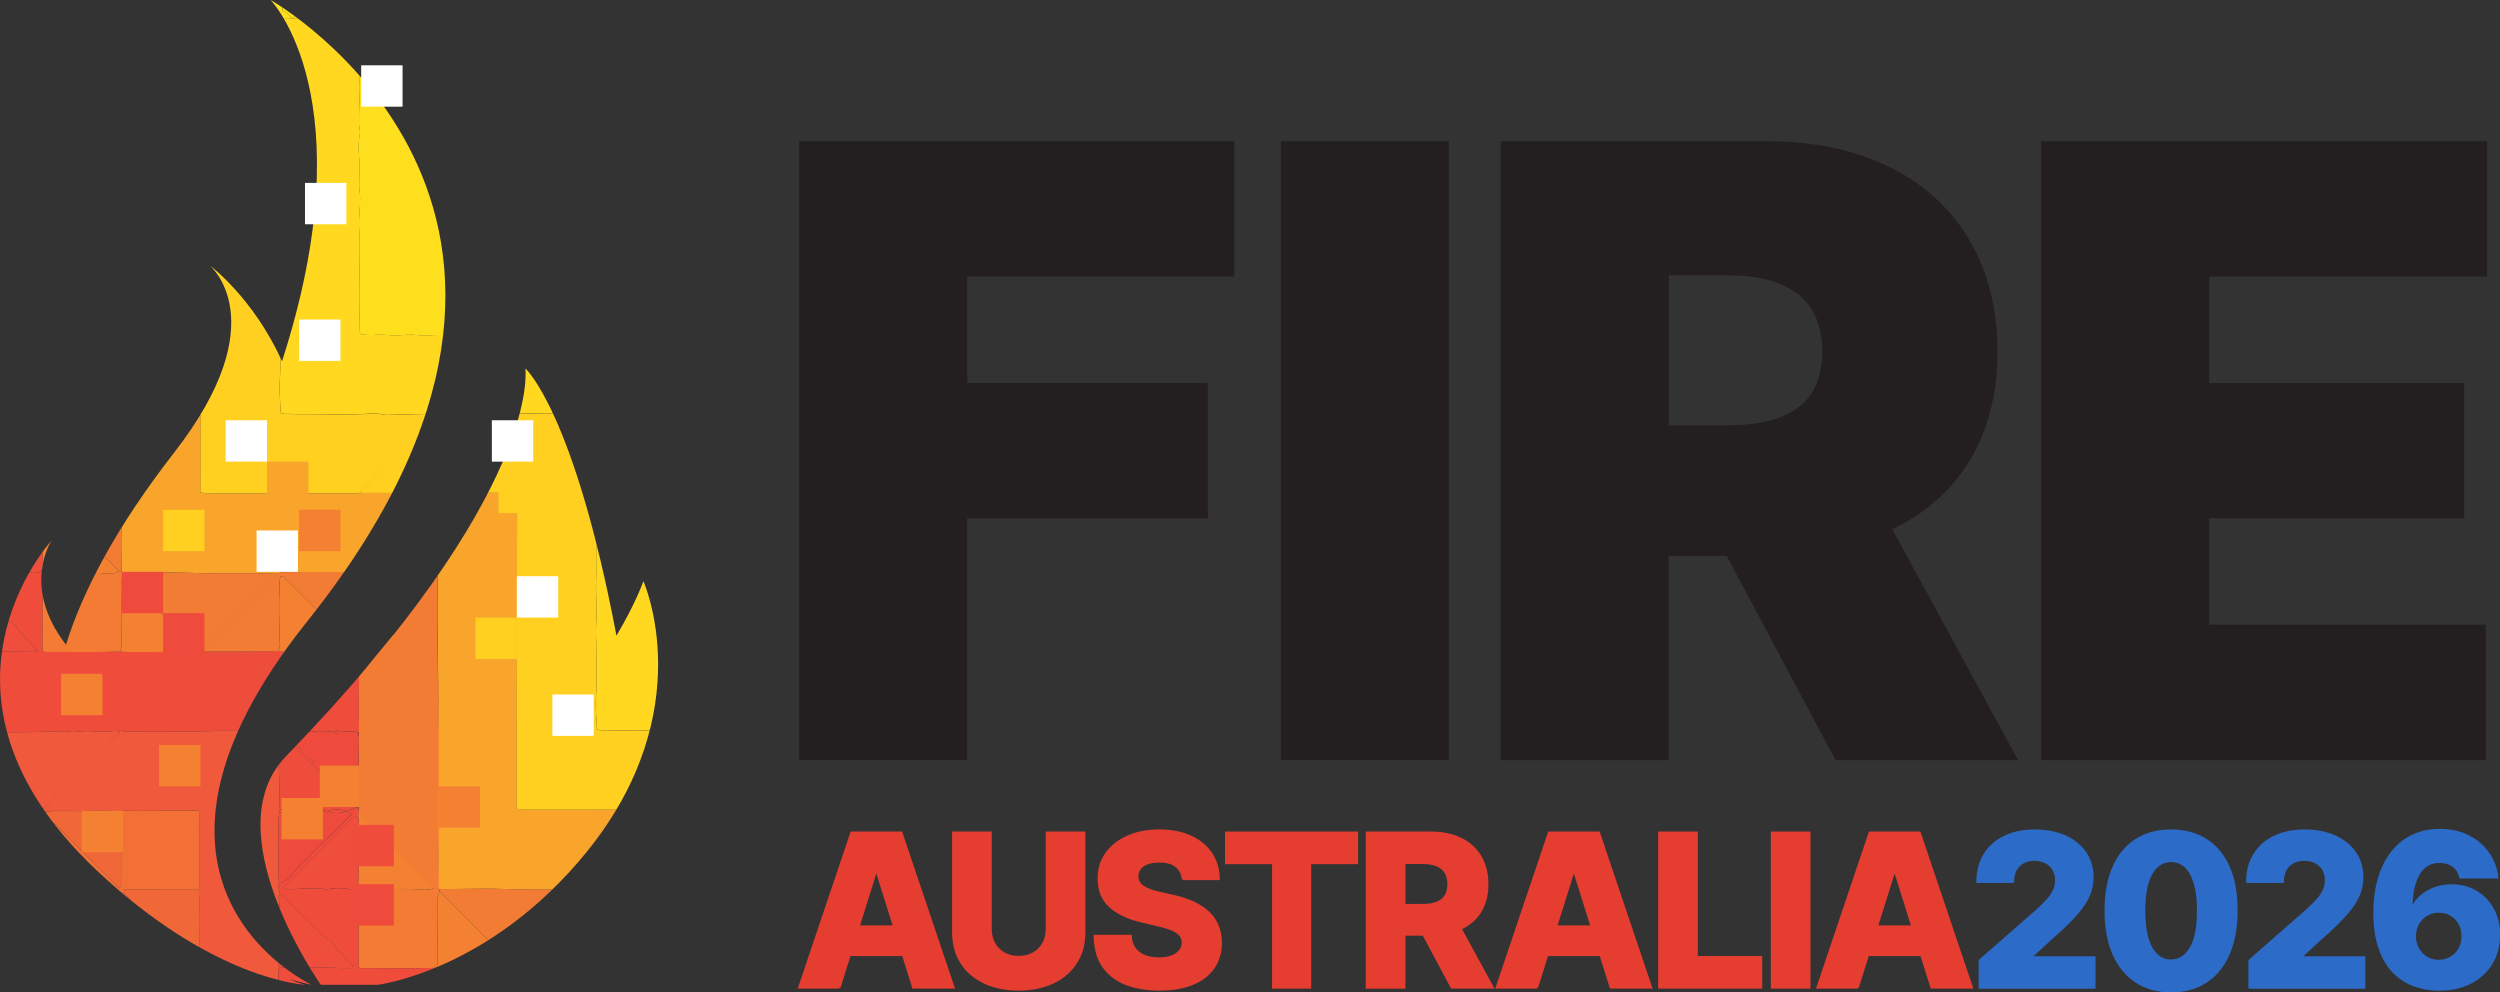 <svg xmlns="http://www.w3.org/2000/svg" xmlns:xlink="http://www.w3.org/1999/xlink" id="Layer_1" data-name="Layer 1" viewBox="0 0 477.32 189.47"><rect x="0" y="0" width="477.32" height="189.47" fill="#333333" stroke="none"/><defs><style> .cls-1 { fill: #f16838; } .cls-2 { fill: #2c6bc7; stroke: #2c6bc7; } .cls-2, .cls-3 { stroke-miterlimit: 10; stroke-width: .43px; } .cls-4 { fill: #fff; } .cls-5 { fill: #ef4c3c; } .cls-6 { fill: none; } .cls-7 { fill: #f26f36; } .cls-8 { fill: #fddf1b; } .cls-9 { fill: #f37b34; } .cls-10 { fill: #f0593b; } .cls-11 { fill: #f16b37; } .cls-12 { fill: #f26c37; } .cls-13 { fill: #231f20; } .cls-14 { fill: #ef4e3c; } .cls-15 { fill: #fddf1d; } .cls-16 { fill: #ef4b3c; } .cls-17 { fill: #f48131; } .cls-18 { fill: #f37c34; } .cls-19 { fill: #ffd81f; } .cls-20 { fill: #ffd020; } .cls-21 { fill: #f48033; } .cls-3 { fill: #e53e31; stroke: #e53e31; } .cls-22 { clip-path: url(#clippath); } .cls-23 { fill: #ef4d3c; } .cls-24 { fill: #f9a42b; } </style><clipPath id="clippath"><path class="cls-6" d="M112.01,162.66c-18.53,22.83-39.92,25.37-39.92,25.37h-10.83s-20.66-29.2-6.66-43.63c49.27-50.83,45.7-74.07,45.7-74.07.06.11.13.25.2.4-.12-.26-.2-.4-.2-.4,0,0,9.29,8.19,17.4,51.04,3.81-6.44,5.14-10.41,5.14-10.41,0,0,11.11,24.66-10.83,51.7ZM59.54,188.03s-1.67-.33-4.38-1.1c2.1.93,3.21,1.1,3.21,1.1,0,0-17.54-.67-40.13-22.06-35.38-33.52-8.37-62.8-8.37-62.8,0,0-5.95,8.71,2.73,19.92,3.29-10.55,9.79-22.72,20.69-36.73,19.58-25.19,6.71-35.73,6.71-35.73,0,0,8.31,6.12,13.85,18.34C70.04,18.83,51.67,0,51.67,0c0,0,70.18,39.61,6.99,118.64-40.3,50.4.8,69.36.87,69.39h0s0,0,0,0h0s0,0,0,0ZM59.53,188.03c-.06-.02-.52-.2-1.3-.53.79.35,1.26.52,1.3.53Z"></path></clipPath></defs><g><path class="cls-3" d="M160.28,188.54h-7.68l9.97-29.56h9.51l9.97,29.56h-7.68l-6.94-22.11h-.23l-6.93,22.11ZM159.25,176.9h16.05v5.43h-16.05v-5.43Z"></path><path class="cls-3" d="M199.88,158.98h7.13v19.07c0,2.2-.52,4.12-1.57,5.75-1.05,1.63-2.51,2.89-4.39,3.78s-4.06,1.34-6.54,1.34-4.71-.45-6.58-1.34c-1.88-.89-3.33-2.15-4.37-3.78-1.04-1.63-1.56-3.55-1.56-5.75v-19.07h7.14v18.45c0,1.02.22,1.93.67,2.73s1.08,1.42,1.88,1.88c.81.45,1.75.68,2.81.68s2-.23,2.81-.68c.8-.45,1.43-1.08,1.88-1.88.45-.8.68-1.71.68-2.73v-18.45Z"></path><path class="cls-3" d="M225.84,167.84c-.1-1.06-.52-1.88-1.28-2.48-.76-.59-1.83-.89-3.23-.89-.92,0-1.69.12-2.31.36-.62.24-1.08.57-1.39.99-.31.42-.47.9-.48,1.44-.02.44.07.83.27,1.17.2.34.49.63.87.89.38.26.84.48,1.38.67.54.19,1.14.36,1.82.51l2.54.58c1.46.32,2.75.74,3.88,1.27,1.12.53,2.06,1.16,2.83,1.89.76.73,1.34,1.57,1.74,2.53.39.95.6,2.02.61,3.2,0,1.87-.48,3.47-1.41,4.81-.93,1.34-2.27,2.36-4.02,3.07-1.75.71-3.85,1.07-6.31,1.07s-4.63-.37-6.47-1.11c-1.84-.74-3.27-1.87-4.29-3.38-1.02-1.51-1.54-3.42-1.57-5.73h6.84c.06.95.31,1.75.76,2.38.45.63,1.08,1.12,1.87,1.44.79.33,1.72.49,2.76.49.96,0,1.78-.13,2.46-.39.68-.26,1.2-.62,1.57-1.08.37-.46.55-.99.56-1.59,0-.56-.18-1.04-.52-1.44-.34-.4-.85-.75-1.55-1.04-.7-.29-1.59-.57-2.66-.82l-3.09-.72c-2.56-.59-4.58-1.54-6.05-2.85-1.47-1.31-2.2-3.09-2.19-5.33,0-1.83.48-3.43,1.47-4.81.99-1.38,2.36-2.45,4.11-3.22,1.75-.77,3.75-1.15,5.99-1.15s4.28.39,5.97,1.16,3,1.86,3.93,3.25c.93,1.4,1.41,3.01,1.43,4.85h-6.84Z"></path><path class="cls-3" d="M234.11,164.78v-5.8h24.98v5.8h-8.96v23.76h-7.04v-23.76h-8.98Z"></path><path class="cls-3" d="M260.98,188.54v-29.56h12.21c2.21,0,4.13.4,5.74,1.19,1.61.79,2.86,1.93,3.73,3.41.88,1.48,1.31,3.23,1.31,5.25s-.45,3.79-1.34,5.22c-.89,1.43-2.16,2.52-3.81,3.26-1.65.75-3.59,1.12-5.85,1.12h-7.72v-5.63h6.39c1.08,0,1.98-.14,2.71-.43.73-.28,1.28-.72,1.65-1.3.38-.58.56-1.33.56-2.24s-.19-1.67-.56-2.27c-.38-.6-.93-1.05-1.66-1.36-.73-.3-1.63-.45-2.7-.45h-3.52v23.8h-7.14ZM277.62,175.03l7.36,13.51h-7.79l-7.22-13.51h7.65Z"></path><path class="cls-3" d="M293.46,188.54h-7.68l9.97-29.56h9.51l9.97,29.56h-7.68l-6.94-22.11h-.23l-6.93,22.11ZM292.44,176.9h16.05v5.43h-16.05v-5.43Z"></path><path class="cls-3" d="M316.8,188.54v-29.56h7.14v23.76h12.3v5.8h-19.44Z"></path><path class="cls-3" d="M345.46,158.98v29.56h-7.14v-29.56h7.14Z"></path><path class="cls-3" d="M354.7,188.54h-7.68l9.97-29.56h9.51l9.97,29.56h-7.68l-6.94-22.11h-.23l-6.93,22.11ZM353.68,176.9h16.05v5.43h-16.05v-5.43Z"></path><path class="cls-2" d="M377.99,188.54v-5.14l10.78-9.44c.81-.73,1.5-1.4,2.06-2.01.57-.61,1-1.23,1.3-1.85.3-.62.45-1.3.45-2.03,0-.82-.18-1.52-.53-2.1-.36-.58-.85-1.03-1.47-1.35-.63-.32-1.34-.48-2.15-.48s-1.53.17-2.15.5c-.62.33-1.09.81-1.44,1.44-.34.63-.51,1.39-.51,2.28h-6.77c0-2.01.45-3.75,1.36-5.21.9-1.46,2.18-2.59,3.82-3.38,1.64-.79,3.55-1.19,5.72-1.19s4.19.38,5.85,1.13c1.65.75,2.94,1.8,3.85,3.14.91,1.34,1.36,2.9,1.36,4.67,0,1.13-.23,2.24-.68,3.35-.45,1.11-1.26,2.33-2.43,3.67-1.17,1.34-2.83,2.94-4.97,4.81l-3.54,3.26v.19h11.98v5.76h-21.88Z"></path><path class="cls-2" d="M414.52,189.26c-2.58,0-4.8-.61-6.67-1.84-1.87-1.23-3.31-2.99-4.32-5.3-1.01-2.3-1.51-5.08-1.5-8.32,0-3.24.52-6,1.52-8.26,1.01-2.27,2.44-3.99,4.3-5.18s4.08-1.78,6.66-1.78,4.8.59,6.68,1.78c1.87,1.19,3.31,2.92,4.32,5.19,1.01,2.27,1.51,5.02,1.5,8.26,0,3.25-.51,6.03-1.52,8.34s-2.45,4.07-4.31,5.29c-1.86,1.22-4.09,1.83-6.68,1.83ZM414.52,183.41c1.54,0,2.79-.79,3.74-2.36.95-1.57,1.42-3.99,1.41-7.25,0-2.14-.22-3.9-.65-5.29-.43-1.39-1.03-2.43-1.8-3.11-.77-.68-1.67-1.02-2.7-1.02-1.53,0-2.77.77-3.71,2.32-.94,1.54-1.42,3.91-1.43,7.11,0,2.17.2,3.96.63,5.38.43,1.42,1.03,2.48,1.81,3.18.78.7,1.68,1.05,2.7,1.05Z"></path><path class="cls-2" d="M429.5,188.54v-5.14l10.78-9.44c.81-.73,1.5-1.4,2.06-2.01.57-.61,1-1.23,1.3-1.85.3-.62.45-1.3.45-2.03,0-.82-.18-1.52-.53-2.1-.36-.58-.85-1.03-1.47-1.35-.63-.32-1.34-.48-2.15-.48s-1.53.17-2.15.5c-.62.33-1.09.81-1.44,1.44-.34.63-.51,1.39-.51,2.28h-6.77c0-2.01.45-3.75,1.36-5.21.9-1.46,2.18-2.59,3.82-3.38,1.64-.79,3.55-1.19,5.72-1.19s4.19.38,5.85,1.13c1.65.75,2.94,1.8,3.85,3.14.91,1.34,1.36,2.9,1.36,4.67,0,1.13-.23,2.24-.68,3.35-.45,1.11-1.26,2.33-2.43,3.67-1.17,1.34-2.83,2.94-4.97,4.81l-3.54,3.26v.19h11.98v5.76h-21.88Z"></path><path class="cls-2" d="M465.66,188.94c-1.62,0-3.16-.26-4.64-.79-1.48-.52-2.79-1.36-3.94-2.51-1.15-1.15-2.06-2.66-2.72-4.53-.66-1.87-1-4.15-1.01-6.85,0-2.46.31-4.67.89-6.62.59-1.95,1.43-3.61,2.52-4.97,1.09-1.37,2.4-2.41,3.93-3.12,1.52-.72,3.23-1.08,5.12-1.08,2.07,0,3.89.4,5.48,1.21,1.58.8,2.85,1.89,3.8,3.26.95,1.37,1.52,2.9,1.69,4.58h-7.03c-.21-.99-.68-1.73-1.39-2.23-.72-.5-1.57-.74-2.55-.74-1.81,0-3.16.79-4.05,2.37-.89,1.58-1.34,3.71-1.36,6.39h.19c.4-.89.99-1.65,1.75-2.28.76-.64,1.63-1.12,2.62-1.47.99-.34,2.03-.51,3.14-.51,1.77,0,3.33.41,4.69,1.23,1.36.82,2.42,1.94,3.19,3.36.77,1.42,1.15,3.04,1.14,4.87,0,2.06-.47,3.88-1.44,5.45-.97,1.57-2.32,2.8-4.03,3.67-1.72.88-3.71,1.31-5.97,1.31ZM465.61,183.46c.88,0,1.66-.21,2.35-.62.69-.41,1.24-.98,1.63-1.69.39-.71.59-1.52.58-2.41,0-.9-.18-1.71-.57-2.41-.39-.7-.93-1.26-1.62-1.67-.69-.41-1.47-.62-2.36-.62-.64,0-1.25.12-1.8.36-.56.24-1.04.58-1.45,1-.41.43-.73.93-.96,1.5-.23.57-.35,1.19-.36,1.85,0,.88.21,1.67.61,2.38.39.71.93,1.28,1.62,1.7.68.42,1.46.63,2.34.63Z"></path></g><g><g class="cls-22"><g><path class="cls-24" d="M-6.83,48.77c5.05-5.05,10.1-10.1,15.15-15.15.52.21,1.06.11,1.59.11,9,0,18-.02,27-.02.48,0,.98-.13,1.47.17-.03,20.11-.07,40.23-.1,60.13.63.09,1.07.2,1.51.2,9.31,0,18.63-.02,27.94-.02.27,0,.53.04.8.06-5.05,5.16-10.15,10.25-15.3,15.31-5.5-.21-11,.06-16.5-.17-3.81-.16-7.64-.03-11.46-.01-.57,0-1.16-.08-1.72.09-.13-.13-.26-.26-.39-.39.17-.52.09-1.06.1-1.59.13-7.54-.19-15.08-.13-22.62.01-1.46,0-2.93,0-4.39,0-.44.08-.9-.23-1.28.04-.06.08-.12.13-.17.41-.51.24-1.11.25-1.68.14-7.84-.2-15.67-.12-23.51.01-1.25.01-2.49,0-3.74,0-.34.1-.72-.27-1.04-.17-.01-.39-.05-.61-.05-5.3-.05-10.59.07-15.89-.11-3.87-.13-7.75-.01-11.62-.02-.53,0-1.07.1-1.59-.1Z"></path><path class="cls-24" d="M83.86-41.92c5.11-5.11,10.22-10.22,15.34-15.34.26.04.52.1.78.11,5.24.06,10.48-.07,15.72.11,3.95.14,7.91.02,11.86,0,.52,0,1.08.13,1.54-.25.05-.05.11-.09.17-.13.29.23.61.26.95.16,3.23.17,6.47.16,9.7.06,1.42-.05,2.84-.05,4.26-.08.35.26.75.22,1.15.22,4.38-.01,8.75-.01,13.13-.05.42,0,.79-.03,1.07.33-.17.52-.09,1.06-.1,1.59-.13,7.76.2,15.52.13,23.28-.01,1.24,0,2.49,0,3.73,0,.44-.08.9.23,1.28-.04.06-.08.12-.13.17-.38.46-.25,1.02-.25,1.54-.03,6.3-.01,12.6.12,18.9.07,3.15.05,6.3.06,9.45-1.66,1.68-3.31,3.37-4.98,5.03-3.44,3.43-6.88,6.85-10.33,10.27-.02-.35-.06-.71-.06-1.06.02-19.25.04-38.5.06-57.74,0-.52-.07-1.05-.1-1.42-.65-.05-1.36-.15-2.06-.15-18.94.01-37.87.04-56.81.06-.49,0-.98-.04-1.46-.07Z"></path><path class="cls-10" d="M-51.89,94.58c-.19-.06-.38-.12-.57-.18,5.11-5.11,10.22-10.22,15.34-15.34.45.42,1.01.28,1.53.28,4.93-.02,9.85.07,14.78-.11,1.72-.07,3.45-.08,5.17-.05,2.6.03,5.21-.03,7.82-.05.26,0,.54-.05.72.22.05,1.24.1,2.47.14,3.71.03.93-.25,1.84-.2,2.78.1,1.89.16,3.79.17,5.68,0,.88-.09,1.77.1,2.64-.15.16-.24.34-.19.57-.21,2.13-.09,4.27-.09,6.41,0,2.4-.13,4.81.07,7.21-.25.72.1,1.39.18,2.08-.14.18-.28.36-.24.6.21,1.4.08,2.81.09,4.21.03,2.86.14,5.72-.11,8.58-.02.24.1.42.24.6-.39.41-.28.92-.28,1.4-.01,4.23-.02,8.45-.01,12.68,0,.39-.1.8.15,1.18.44.27.94.14,1.42.14,5.87,0,11.74.05,17.6-.21.81-.04,1.62.27,2.38.14,2.35-.38,4.69.09,7.03-.14.51-.05,1.08-.15,1.54.23-1.78,1.8-3.54,3.61-5.33,5.39-3.26,3.26-6.54,6.5-9.81,9.75-.12-.05-.25-.15-.36-.14-3.54.19-7.09.03-10.63.1-1.37.03-2.74-.11-4.11.09-2.61-.2-5.23-.07-7.84-.07-2.3,0-4.61-.12-6.91.09-.28-.28-.28-.64-.28-1,0-4.63-.14-9.26.06-13.88.21-4.76.05-9.51.15-14.27,0-.31-.06-.62-.09-.92.07-.34-.09-.64-.18-.95.21-2.93.08-5.85.09-8.78,0-1.86.13-3.73-.07-5.58.03-.22.09-.44.09-.66.01-4.57.02-9.15.02-13.72,0-.26.03-.54-.2-.94-.48-.07-.96.08-1.45.08-3.55.02-7.1,0-10.66.03-.97,0-1.95-.11-2.92.09-2.48-.21-4.97-.07-7.45-.07-2.31,0-4.61-.12-6.92.09Z"></path><path class="cls-19" d="M23.65,18.28c5.05-5.05,10.1-10.1,15.15-15.15.93.55,2.04.47,2.97.39,2.39-.19,4.77.01,7.15-.09,2.29-.1,4.59.03,6.89.06h0c.63.14,1.26.14,1.89,0h0c.47.14.92.16,1.32-.19.88.15,1.76.15,2.65,0,.38.33.76.33,1.14,0,.55.19,1.1.4,1.7.19.47.14.92.16,1.32-.19.25.1.5.1.76,0,.62.18,1.29.15,1.89.47.13.61.1,1.24.37,1.8-.15.76-.15,1.51,0,2.27-.2.63-.52,1.26,0,1.89h0c-.44.76-.44,1.51,0,2.27l-.19.57c-.14.39-.08.79-.08,1.19,0,1.2.17,2.4.12,3.58-.08,2.12-.16,4.25-.14,6.37,0,.66.27,1.36.14,1.98-.35,1.68-.21,3.4-.07,5.03.16,2-.22,3.97.05,5.97.23,1.74-.06,3.53-.12,5.29-.06,1.59.16,3.19.14,4.78-.04,2.71-.02,5.43-.09,8.14-.07,2.74.08,5.49.09,8.24,0,.22-.01.45.25.69.93.09,1.94.18,2.96.07,1.47-.15,2.93.3,4.39.12,1.06-.13,2.15-.2,3.16-.07,1.56.21,3.1,0,4.63,0,1.93.01,3.88.12,5.82-.05,2.2-.19,4.42.16,6.63-.04.67-.06,1.34,0,1.91.43-.71.73-1.41,1.47-2.13,2.19-4.27,4.26-8.55,8.51-12.83,12.77-.65-.46-1.38-.24-2.08-.23-2.34.03-4.68.12-7.03.18-.31,0-.64.04-.93-.03-1.85-.42-3.72-.09-5.56-.08-1.44,0-2.93.09-4.35.03-2.85-.11-5.69,0-8.54-.1-.43-.01-.89.11-1.4-.21-.07-2.01-.32-4.08-.18-6.14.22-3.11.08-6.22.07-9.32,0-1.54-.15-3.11-.03-4.62.16-2.17.01-4.33-.02-6.48-.03-1.85.08-3.7.03-5.56-.05-2.08.1-4.17.11-6.25,0-2.35.02-4.71-.13-7.05-.06-1.04.36-2.05.13-3.05-.35-1.45-.12-2.93-.08-4.36.06-2.03-.05-4.06.09-6.09.03-.52,0-.98-.5-1.37-3.15-.05-6.29.03-9.44,0-1.98-.02-3.96.09-5.95.06-3.95-.07-7.92-.25-11.87.13-.75.07-1.51-.04-2.18-.45Z"></path><path class="cls-20" d="M83.86-41.92c.49.02.98.07,1.46.07,18.94-.02,37.87-.04,56.81-.06.71,0,1.41.1,2.06.15.03.38.1.9.1,1.42-.02,19.25-.04,38.5-.06,57.74,0,.35.04.71.06,1.06-.11.14-.22.28-.34.4-4.88,4.86-9.75,9.71-14.63,14.57-.36-.42-.24-.93-.25-1.41-.04-3.45.08-6.91.03-10.36-.07-5.32,0-10.64-.02-15.96,0-.81.27-1.6.17-2.39-.29-2.3-.14-4.61-.07-6.91.08-2.77.15-5.56.05-8.32-.09-2.39.1-4.78-.06-7.17-.15-2.13-.02-4.28-.03-6.41,0-.39.12-.81-.22-1.19-.44-.14-.93-.08-1.42-.08-3.29,0-6.58.14-9.85-.05-2.79-.16-5.55.25-8.35-.07-1.91-.21-3.87.04-5.81.06-.89,0-1.79-.21-2.65-.08-2.3.35-4.61.06-6.91.14-2.22.07-4.46-.09-6.67-.02-2.04.06-4.07-.29-6.11.03-1.04.16-2.12,0-3.18,0-1.89,0-3.78.03-5.67,0-1.13-.02-2.29.26-3.39-.23,4.99-4.99,9.97-9.97,14.96-14.96Z"></path><path class="cls-20" d="M23.65,18.28c.67.41,1.43.52,2.18.45,3.96-.37,7.92-.2,11.87-.13,1.99.04,3.96-.07,5.95-.06,3.15.03,6.3-.05,9.44,0,.51.39.54.85.5,1.37-.13,2.03-.03,4.06-.09,6.09-.04,1.43-.26,2.9.08,4.36.24,1-.19,2.01-.13,3.05.14,2.35.13,4.7.13,7.05,0,2.08-.16,4.17-.11,6.25.05,1.85-.06,3.7-.03,5.56.03,2.15.18,4.31.02,6.48-.11,1.51.03,3.08.03,4.62,0,3.11.15,6.21-.07,9.32-.14,2.05.11,4.13.18,6.14.51.32.96.2,1.4.21,2.84.1,5.69-.01,8.54.1,1.42.05,2.91-.03,4.35-.03,1.85,0,3.72-.35,5.56.08.3.07.62.03.93.03,2.34-.06,4.68-.15,7.03-.18.69,0,1.43-.22,2.08.23-1.46,1.49-2.92,2.98-4.4,4.46-3.52,3.51-7.05,7.01-10.58,10.52-.27-.02-.53-.06-.8-.06-9.31,0-18.63.02-27.94.02-.44,0-.88-.11-1.51-.2.03-19.9.07-40.02.1-60.13-.49-.3-.99-.17-1.47-.17-9,0-18,.02-27,.02-.53,0-1.07.1-1.59-.11,5.11-5.11,10.22-10.22,15.34-15.34Z"></path><path class="cls-19" d="M68.9-26.97c1.1.48,2.26.21,3.39.23,1.89.03,3.78,0,5.67,0,1.06,0,2.14.16,3.18,0,2.04-.31,4.07.04,6.11-.03,2.21-.07,4.45.09,6.67.02,2.3-.07,4.6.22,6.91-.14.86-.13,1.77.08,2.65.08,1.94-.01,3.9-.27,5.81-.06,2.79.31,5.56-.09,8.35.07,3.27.19,6.57.04,9.85.05.48,0,.98-.06,1.42.08.33.38.22.8.22,1.19,0,2.14-.12,4.29.03,6.41.16,2.39-.03,4.78.06,7.17.1,2.76.03,5.54-.05,8.32-.06,2.3-.22,4.61.07,6.91.1.79-.17,1.58-.17,2.39.02,5.32-.06,10.64.02,15.96.05,3.46-.07,6.91-.03,10.36,0,.48-.12.99.25,1.41-1.4,1.42-2.79,2.85-4.2,4.26-3.64,3.63-7.29,7.26-10.94,10.88-.05-.12-.15-.24-.15-.36,0-2.12,0-4.23,0-6.35,0-1.55-.16-3.11-.06-4.66.14-2.16.12-4.31.04-6.48-.03-.78-.05-1.58.08-2.38.18-1.08-.35-2.18,0-3.31.13-.4.1-.9,0-1.32-.24-1.02-.23-2.06-.1-3.06.21-1.67.08-3.35.07-5.01,0-2.06.16-4.13,0-6.21-.11-1.34-.21-2.72.07-4.1.15-.76.12-1.59-.07-2.39-.14-.57-.06-1.15-.02-1.73.18-2.62.18-5.24.07-7.86-.02-.49-.06-.95,0-1.44.13-1.17-.03-2.33-.2-3.49-2.41-.08-4.66-.21-6.91-.23-1.9-.01-3.8.07-5.69.19-1.34.09-2.65-.23-3.99-.18-2.25.08-4.5.08-6.75.08-1.55,0-3.11-.07-4.66-.08-2.18-.01-4.35.29-6.54.2-1.2-.05-2.39-.37-3.59-.14-.71.14-1.43.21-2.12.13-3.01-.35-6.02,0-9.03-.15-.48-.02-.99-.11-1.4.28-.13,0-.25,0-.38,0-.63-.42-1.26-.42-1.89,0-.13,0-.25,0-.38,0-.38-.33-.76-.33-1.14,0h0c-.38-.13-.76-.13-1.13,0-.25-.1-.5-.1-.76,0-1.26-.12-2.52-.25-3.78-.37,5.05-5.05,10.1-10.1,15.15-15.15Z"></path><path class="cls-23" d="M-6.89,94.15c-.19-.87-.1-1.76-.1-2.64-.01-1.89-.07-3.79-.17-5.68-.05-.94.22-1.85.2-2.78-.04-1.23-.09-2.47-.14-3.71-.18-.26-.47-.22-.72-.22-2.61.02-5.21.08-7.82.05-1.73-.02-3.45-.01-5.17.05-4.92.19-9.85.09-14.78.11-.52,0-1.08.14-1.53-.28,5.05-5.05,10.1-10.1,15.15-15.15.69.22,1.41.1,2.11.1,4.21-.03,8.42.08,12.63-.08,3.01.17,6.03.05,9.04.06,2.04,0,4.08.1,6.12-.08l.32.32c-.18,1.73-.08,3.46-.08,5.18.01,3.33-.12,6.65.06,9.98-.06.05-.12.11-.17.17-1.17-.52-2.38-.23-3.57-.17-.38-.33-.76-.33-1.13,0-1.64-.21-3.28-.24-4.92,0-1.63-.53-3.24-.31-4.82-.11-.11.63.26.8.47,1.06l.38.38.76.76.76.76,1.13,1.13c.31.31.63.63.94.94.5.5,1.01,1.01,1.51,1.51l.76.76.76.76.94.94c1.51,1.51,3.02,3.02,4.53,4.53l.94.94c-.35.56-1.08.36-1.51.76-.13,0-.25,0-.38,0-1.13-.45-2.27-.45-3.4,0-.63-.04-1.26-.35-1.89,0-.25-.22-.5-.22-.76,0-1.64-.38-3.28-.13-4.92,0-.43-.44-1.03-.17-1.51-.38Z"></path><path class="cls-18" d="M8.24,64.24l-.32-.32c-4.58-4.59-9.16-9.18-13.76-13.76-.25-.25-.44-.72-1.03-.48-.06.72-.23,1.47-.17,2.2.22,2.62.07,5.24.06,7.86,0,.74-.13,1.48,0,2.23.12.66,0,1.33-.28,1.96-4.21.16-8.42.05-12.63.08-.7,0-1.42.12-2.11-.1,5.05-5.05,10.1-10.1,15.15-15.15.52.2,1.06.1,1.59.1,3.88,0,7.75-.12,11.62.02,5.3.18,10.59.06,15.89.11.22,0,.44.03.61.05.36.32.27.69.27,1.04,0,1.25,0,2.49,0,3.74-.08,7.84.26,15.67.12,23.51,0,.57.15,1.17-.25,1.68-4.93-4.93-9.85-9.85-14.78-14.78Z"></path><path class="cls-15" d="M53.75-11.82c1.26.12,2.52.25,3.78.37-1,1.07-2.21.9-3.57.37-.51,1.95.44,3.73.03,5.47-.43,1.84.16,3.72-.34,5.62.55.53.12,1.29.31,2.04.77.25,1.28.88,1.84,1.44-2.3-.03-4.6-.16-6.89-.06-2.38.1-4.76-.1-7.15.09-.94.07-2.04.16-2.97-.39,4.99-4.99,9.97-9.97,14.96-14.96Z"></path><path class="cls-18" d="M8.05,79.56c.05-.06.11-.11.17-.17.58-.25,1.19-.31,1.82-.3,2.84,0,5.67-.09,8.5.03,1.45.06,2.9-.23,4.35.06.31.38.23.84.23,1.28,0,1.46,0,2.93,0,4.39-.06,7.54.26,15.08.13,22.62,0,.53.08,1.07-.1,1.59-.12,0-.24,0-.36,0-4.86-4.86-9.73-9.71-14.59-14.57l-.16-.55c.21-3.68.07-7.37.1-11.06,0-1.11.12-2.22-.08-3.32Z"></path><path class="cls-18" d="M53.21,109.54c-5.05,5.05-10.1,10.1-15.15,15.15-.06-.05-.12-.11-.17-.16-.01-.62-.54-.89-.9-1.25-4.48-4.49-8.97-8.98-13.45-13.46,0-.12,0-.24,0-.36.57-.18,1.15-.09,1.72-.09,3.82-.01,7.64-.14,11.46.01,5.5.23,11-.04,16.5.17Z"></path><path class="cls-9" d="M23.53,109.45c0,.12,0,.24,0,.36-.74,1.88-.24,3.83-.33,5.75-.12,2.6,0,5.22,0,7.83,0,.34-.18.68-.27,1.03-4.8.15-9.6.07-14.39.06-.12,0-.23-.1-.42-.18-.01-.43-.04-.87-.03-1.3.04-4.44-.08-8.89.08-13.33.42-.14.83-.31,1.29-.3,3.54.09,7.08-.17,10.62.11.87.07,1.85.06,2.7-.42.12,0,.24,0,.36,0,.13.13.26.26.39.39Z"></path><path class="cls-17" d="M22.89,79.18c-1.44-.29-2.89,0-4.35-.06-2.83-.12-5.67-.02-8.5-.03-.63,0-1.24.06-1.82.3-.17-3.32-.04-6.65-.06-9.98,0-1.73-.1-3.46.08-5.18,4.93,4.93,9.85,9.85,14.78,14.78-.05.05-.09.11-.13.17Z"></path><path class="cls-18" d="M174.74-11.98c-5.05,5.05-10.1,10.1-15.14,15.15-.02-3.15,0-6.3-.06-9.45-.13-6.3-.15-12.6-.12-18.9,0-.52-.13-1.07.25-1.54,4.62,4.62,9.23,9.24,13.85,13.86.3.3.55.73,1.07.72.06.05.11.11.16.17Z"></path><path class="cls-5" d="M8.18,109.65c-.16,4.44-.04,8.89-.08,13.33,0,.44.02.88.03,1.3.18.08.3.18.42.18,4.8.01,9.6.09,14.39-.06.58.02,1.15.07,1.73.07,4.41.02,8.82.03,13.23.04.06.05.11.11.17.16-5.01,5.1-10.05,10.16-15.16,15.16-.46-.39-1.03-.28-1.54-.23-2.34.23-4.69-.24-7.03.14-.76.12-1.57-.18-2.38-.14-5.87.26-11.73.2-17.6.21-.48,0-.98.13-1.42-.14-.25-.38-.15-.79-.15-1.18,0-4.23,0-8.45.01-12.68,0-.48-.11-.99.28-1.4,2.33-.07,4.65.04,6.98-.03,2.31-.07,4.63.15,6.97.07-.06-.73-.5-.94-.78-1.25-1.01-1.11-2.23-2.03-3.01-3.36-.19-.33-.52-.64-.86-.82-.77-.4-1.33-1.03-1.92-1.62-2.07-2.06-4.12-4.13-6.2-6.18-.33-.33-.59-.81-1.17-.8-.08-.69-.44-1.36-.18-2.08.9-.3,1.64-.84,2.3-1.53,1.03-1.08,1.7-2.5,3.13-3.18.14-.07.21-.28.31-.42.82-1.17,1.91-2.05,2.97-3,1.78-1.6,3.42-3.37,5.17-5.12-.32-.22-.56-.4-.81-.57.43-.4,1.16-.2,1.51-.76l.55.18.16.55c-.22.3-.08.66-.17.98-.57.1-1.13.22-1.56.67-1.27,1.34-2.54,2.68-3.84,3.99-2.63,2.66-5.29,5.29-7.92,7.94-.32.32-.82.56-.77,1.16.15.05.27.12.4.13,1.86.12,3.7-.2,5.56-.14.92.03,1.84.31,2.77.12,1.06-.22,2.11-.19,3.17-.02.79.13,1.62.19,2.18-.6.06.31.11.63.17.94Z"></path><path class="cls-7" d="M-7.01,169.76c-.02-4.4-.03-8.79-.05-13.19,0-.52.14-1.08-.28-1.53,1.37-.2,2.74-.07,4.11-.09,3.54-.07,7.09.09,10.63-.1.12,0,.24.09.36.14-3.78,3.81-7.56,7.62-11.35,11.42-1.13,1.13-2.28,2.24-3.42,3.36Z"></path><path class="cls-14" d="M-6.91,110.42c.58-.02.83.46,1.17.8,2.07,2.05,4.13,4.12,6.2,6.18.59.59,1.15,1.22,1.92,1.62.34.18.67.49.86.82.78,1.33,2,2.25,3.01,3.36.29.31.73.52.78,1.25-2.34.08-4.66-.13-6.97-.07-2.33.07-4.66-.04-6.98.03-.14-.18-.26-.36-.24-.6.25-2.86.14-5.72.11-8.58-.01-1.4.11-2.81-.09-4.21-.03-.24.1-.42.24-.6Z"></path><path class="cls-16" d="M5.97,94.51c.25.17.49.35.81.57-1.75,1.75-3.38,3.52-5.17,5.12-1.06.95-2.15,1.83-2.97,3-.1.14-.17.36-.31.42-1.43.68-2.11,2.11-3.13,3.18-.66.69-1.39,1.22-2.3,1.53-.2-2.4-.07-4.81-.07-7.21,0-2.14-.12-4.27.09-6.41.57-.04,1.18.32,1.7-.19,1.64-.14,3.28-.38,4.92,0,.25.22.5.22.76,0,.63-.35,1.26-.04,1.89,0,1.13.45,2.27.45,3.4,0,.13,0,.25,0,.38,0Z"></path><path class="cls-15" d="M114.16,48.59c-3.72,3.74-7.44,7.49-11.17,11.23-1.5,1.51-3.03,2.99-4.55,4.49-.57-.43-1.24-.49-1.91-.43-2.21.2-4.43-.15-6.63.04-1.95.17-3.9.06-5.82.05-1.53-.01-3.08.2-4.63,0-1.01-.13-2.1-.06-3.16.07-1.46.18-2.92-.27-4.39-.12-1.02.1-2.02.02-2.96-.07-.26-.23-.25-.47-.25-.69-.01-2.75-.16-5.5-.09-8.24.07-2.72.05-5.43.09-8.14.02-1.59-.2-3.19-.14-4.78.06-1.77.35-3.56.12-5.29-.27-2,.11-3.97-.05-5.97-.13-1.64-.28-3.35.07-5.03.13-.62-.13-1.32-.14-1.98-.02-2.12.07-4.25.14-6.37.04-1.18-.13-2.38-.12-3.58,0-.4-.06-.8.08-1.19.76.53.79,1.33.72,2.08.32.39.91.41.94.9-.02.5-.61.43-.68.92.31.45.3,1.13.81,1.61,4.36.27,8.73.39,13.05,0,5.1-4.42,9.5-9.42,14.38-13.97-.54-.51-1.03-.44-1.42-.34-1.54.4-3.07-.1-4.63.1-2.13.27-4.3-.12-6.44-.05-1.49.05-2.98.12-4.47.02-1.17-.08-2.3-.06-3.38.38-.64-.22-1.23-.55-1.8-.59-.54.01-.76.49-1.34.47-.69-.43-1.58-.49-2.44-.17-.85.31-1.68-.77-2.48-.01-.05.53.56.8.31,1.34-.2.32-.63.17-.93.32-.27-.56-.24-1.19-.37-1.8-.6-.31-1.27-.29-1.89-.47.34-.77,1.21-.32,1.76-.73.03-.89-.28-1.72-.22-2.62.12-1.93.38-3.87.05-5.8-.06-.34-.18-.66-.04-1.04.49-1.34-.21-2.61-.13-3.83-1.58-.19-2.97-.58-4.4-.41-.12.01-.27-.21-.4-.32.41-.39.92-.3,1.4-.28,3.01.15,6.02-.2,9.03.15.7.08,1.41.01,2.12-.13,1.19-.23,2.39.08,3.59.14,2.18.1,4.36-.21,6.54-.2,1.55,0,3.11.08,4.66.08,2.25,0,4.5,0,6.75-.08,1.34-.05,2.65.27,3.99.18,1.89-.12,3.8-.2,5.69-.19,2.25.01,4.5.14,6.91.23.17,1.16.34,2.32.2,3.49-.06.49-.01.96,0,1.44.11,2.62.11,5.24-.07,7.86-.04.58-.12,1.16.02,1.73.19.79.22,1.63.07,2.39-.28,1.38-.18,2.76-.07,4.1.17,2.08,0,4.14,0,6.21,0,1.66.13,3.34-.07,5.01-.12,1-.13,2.04.1,3.06.1.42.13.92,0,1.32-.36,1.12.17,2.23,0,3.31-.13.81-.11,1.6-.08,2.38.08,2.16.1,4.31-.04,6.48-.1,1.54.05,3.1.06,4.66.01,2.12,0,4.23,0,6.35,0,.12.1.24.15.36ZM83.88,22.08c.6,2.67.26,5.19.29,7.91,0,.24.76.12.66.67-.18.41-.66.62-.74,1.15-.21.54.34.93.44,1.49-.71,1.3-.48,2.72-.43,3.96.23.59.94.47.95,1.05-.14.5-.82.4-1.03.91.62,2.48-.37,5.05.37,7.56.76-.28,1.34-.57,1.36-1.35.57-.05,1.05-.1,1.63-.16,1.49-2.3,3.64-4.03,5.55-5.98.4-.41.52-1.03,1.05-1.36,1.7-1.04,3.06-2.51,4.23-4.04,1.09-1.43,2.58-2.27,3.89-3.49.14-.33.32-.74.54-1.25.8-.23,1.36-.83,1.68-1.58,1.38-.6,1.28-.68,2.19-1.73,1.32-1.51,2.33-3.37,4.47-4.15.07-.87,1.05-1.19,1.34-1.97-.38-.45-.86-.38-1.27-.52-1.08-.37-2.22.22-3.29-.19-.52-.2-1.05-.15-1.57.05-.33.13-.67.2-1.04.11-.7-.17-1.4-.05-2.11.03-1.12.11-2.3.5-3.36-.36-1.97.91-3.94.13-5.8.07-.61.33-.96.9-1.64.8-.3-.17-.31-.65-.74-.74-1.78.11-3.58.35-5.45.08-.36.6-1.15.51-1.72.94,0,.75.03,1.52-.46,2.13Z"></path><path class="cls-8" d="M68.86,5.56c.31-.15.73,0,.93-.32.24-.55-.37-.82-.31-1.34.8-.76,1.63.32,2.48.01.86-.31,1.75-.25,2.44.17.58.02.81-.45,1.34-.47.57.04,1.16.37,1.8.59,1.09-.44,2.22-.46,3.38-.38,1.48.1,2.98.03,4.47-.02,2.14-.07,4.32.32,6.44.05,1.56-.2,3.09.3,4.63-.1.38-.1.88-.18,1.42.34-4.87,4.56-9.28,9.55-14.38,13.97-4.33.38-8.7.27-13.05,0-.51-.48-.5-1.16-.81-1.61.07-.49.66-.42.68-.92-.02-.49-.61-.51-.94-.9.08-.75.04-1.55-.72-2.08l.19-.57c.32-.75.73-1.46,1.35-2.07-.52-.35-1.02.49-1.35-.2h0c.91-1.07.91-1.35,0-1.89-.15-.76-.15-1.51,0-2.27ZM78.11,8.08c.19.57.42.8.92.46-.04-.59-.34-.66-.92-.46Z"></path><path class="cls-8" d="M63.21-11.45c.14.11.28.34.4.32,1.43-.17,2.82.21,4.4.41-.08,1.22.62,2.48.13,3.83-.14.37-.01.69.04,1.04.33,1.94.07,3.88-.05,5.8-.06.9.24,1.73.22,2.62-.54.41-1.42-.04-1.76.73-.25.1-.5.1-.76,0-.51-.45-.93-.23-1.32.19-.6.22-1.15,0-1.7-.19-.38-.33-.76-.33-1.14,0-.88.15-1.76.15-2.65,0-.51-.45-.93-.23-1.32.19h0c-.63-.64-1.26-.64-1.89,0h0c-.56-.56-1.07-1.18-1.84-1.44-.18-.75.25-1.51-.31-2.04.5-1.9-.09-3.78.34-5.62.41-1.74-.54-3.52-.03-5.47,1.36.53,2.56.7,3.57-.37.25-.1.5-.1.76,0,.38,1,.76.22,1.13,0h0c.38.33.76.33,1.14,0,.13,0,.25,0,.38,0,.63.42,1.26.42,1.89,0,.13,0,.25,0,.38,0Z"></path><path class="cls-15" d="M68.86,9.72c.32.69.83-.15,1.35.2-.62.61-1.03,1.32-1.35,2.07-.43-.76-.43-1.51,0-2.27Z"></path><path class="cls-15" d="M68.86,7.83c.9.54.9.82,0,1.89-.52-.63-.19-1.26,0-1.89Z"></path><path class="cls-15" d="M55.82,3.49c.63-.64,1.26-.64,1.89,0-.63.15-1.26.15-1.89,0Z"></path><path class="cls-15" d="M64.52,3.48c.39-.42.81-.64,1.32-.19-.4.35-.85.33-1.32.19Z"></path><path class="cls-15" d="M57.71,3.49c.39-.42.81-.64,1.32-.19-.4.35-.85.33-1.32.19Z"></path><path class="cls-15" d="M61.68,3.3c.38-.33.76-.33,1.14,0-.38.33-.76.33-1.14,0Z"></path><path class="cls-17" d="M-7.24,63.94c.27-.63.4-1.3.28-1.96-.14-.76-.01-1.49,0-2.23.01-2.62.16-5.24-.06-7.86-.06-.73.11-1.49.17-2.2.59-.24.78.22,1.03.48,4.59,4.58,9.17,9.17,13.76,13.76-2.04.18-4.08.08-6.12.08-3.01,0-6.03.11-9.04-.06Z"></path><path class="cls-16" d="M8.03,93.94l-.55-.18-.94-.94c.22-.3.18-.57-.08-.82-1.21-1.21-2.42-2.42-3.63-3.63-.25-.25-.53-.3-.82-.08l-.94-.94c.21-.77.01-.96-.76-.76l-.76-.76c.06-1.02-.49-1.57-1.51-1.51-.31-.31-.63-.63-.94-.94.11-.95-.19-1.25-1.13-1.13l-.76-.76c.21-.77.01-.96-.76-.76l-.38-.38c.29-.26.52-.61.96-.62,1.17.33,2.28.04,3.39-.33,1.64-.25,3.28-.21,4.92,0,.38.33.76.33,1.13,0,1.2-.06,2.41-.35,3.57.17.2,1.1.09,2.21.08,3.32-.03,3.69.11,7.37-.1,11.06Z"></path><path class="cls-5" d="M2.01,88.28c.3-.22.57-.18.82.08,1.21,1.21,2.42,2.42,3.63,3.63.25.25.3.52.08.82-1.51-1.51-3.02-3.02-4.53-4.53Z"></path><path class="cls-5" d="M5.59,94.52c-1.14.46-2.27.46-3.4,0,1.14-.46,2.27-.46,3.4,0Z"></path><path class="cls-5" d="M.31,86.58c.77-.21.96-.01.76.76l-.76-.76Z"></path><path class="cls-5" d="M4.48,79.39c-.38.33-.76.33-1.13,0,.38-.33.76-.33,1.13,0Z"></path><path class="cls-5" d="M.3,94.52c-.25.22-.5.22-.76,0,.25-.22.5-.22.76,0Z"></path><path class="cls-17" d="M8.02,95.47c.09-.32-.05-.68.17-.98,4.86,4.86,9.73,9.71,14.59,14.57-.85.47-1.82.48-2.7.42-3.54-.28-7.08-.02-10.62-.11-.46-.01-.87.16-1.29.3-.06-.31-.11-.63-.17-.94.22-3.31.06-6.63.1-9.94.01-1.1.13-2.21-.09-3.3Z"></path><path class="cls-17" d="M37.9,124.53c-4.41-.01-8.82-.02-13.23-.04-.58,0-1.15-.05-1.73-.07.1-.34.27-.68.27-1.03,0-2.61-.12-5.23,0-7.83.09-1.91-.42-3.87.33-5.75,4.49,4.49,8.98,8.97,13.45,13.46.36.36.89.63.9,1.25Z"></path><path class="cls-14" d="M8.02,95.47c.22,1.1.1,2.2.09,3.3-.03,3.31.12,6.63-.1,9.94-.56.79-1.39.73-2.18.6-1.07-.18-2.11-.21-3.17.02-.92.19-1.85-.09-2.77-.12-1.86-.06-3.71.27-5.56.14-.13,0-.25-.08-.4-.13-.05-.6.45-.84.77-1.16,2.63-2.66,5.29-5.29,7.92-7.94,1.3-1.31,2.57-2.65,3.84-3.99.43-.45.99-.57,1.56-.67Z"></path><path class="cls-8" d="M83.88,22.08c.49-.62.46-1.38.46-2.13.57-.42,1.35-.34,1.72-.94,1.87.28,3.67.03,5.45-.08.43.09.43.57.74.74.68.1,1.03-.47,1.64-.8,1.86.06,3.83.84,5.8-.07,1.06.86,2.24.47,3.36.36.71-.07,1.41-.2,2.11-.03.37.09.71.02,1.04-.11.52-.2,1.04-.25,1.57-.05,1.08.41,2.21-.18,3.29.19.41.14.89.07,1.27.52-.29.78-1.27,1.11-1.34,1.97-2.14.78-3.15,2.64-4.47,4.15-.92,1.05-.82,1.13-2.19,1.73-.32.74-.88,1.35-1.68,1.58-.22.51-.4.92-.54,1.25-1.31,1.22-2.79,2.06-3.89,3.49-1.17,1.53-2.53,3-4.23,4.04-.53.33-.65.95-1.05,1.36-1.91,1.96-4.07,3.69-5.55,5.98-.58.06-1.06.1-1.63.16-.02.78-.6,1.07-1.36,1.35-.74-2.51.25-5.08-.37-7.56.21-.51.89-.41,1.03-.91,0-.57-.72-.46-.95-1.05-.05-1.24-.28-2.66.43-3.96-.1-.56-.65-.95-.44-1.49.09-.53.57-.74.74-1.15.09-.55-.66-.42-.66-.67-.03-2.72.31-5.24-.29-7.91ZM86.63,30.07c.03-.84-.26-1.08-1-.8-.07.72.32.83,1,.8ZM94.61,32.91c.03-.07.1-.15.08-.2-.02-.05-.12-.06-.19-.09-.03.07-.1.15-.08.2.02.05.12.06.19.09ZM87.87,26.3c.07-.03.17-.04.19-.09.02-.05-.04-.13-.07-.2-.07.03-.17.04-.19.08-.02.05.04.13.07.2Z"></path><path class="cls-15" d="M78.11,8.08c.58-.2.88-.13.92.46-.5.34-.73.11-.92-.46Z"></path><path class="cls-15" d="M86.63,30.07c-.68.03-1.07-.08-1-.8.74-.28,1.03-.04,1,.8Z"></path><path class="cls-15" d="M94.61,32.91c-.07-.03-.17-.04-.19-.09-.02-.05.05-.13.08-.2.07.03.17.04.19.09.02.05-.05.13-.08.2Z"></path><path class="cls-15" d="M87.87,26.3c-.03-.07-.09-.15-.07-.2.02-.05.13-.06.19-.08.03.07.09.15.07.2-.02.05-.13.06-.19.09Z"></path></g><g><path class="cls-12" d="M219.58-56.91c10.22-10.22,20.45-20.45,30.67-30.67,20.13,20.13,40.26,40.26,60.44,60.44-.4.4-.68.68-.96.96-14.48,14.48-28.96,28.96-43.45,43.44-.28.28-.59.55-.88.82-.38-.47-.24-1.03-.23-1.55.07-4.94,0-9.88.15-14.82.16-5.11.06-10.24-.07-15.36-.13-4.8-.1-9.61.11-14.42.2-4.4.05-8.82.05-13.23,0-.3.07-.63-.2-.89-.46-.2-.96-.11-1.44-.1-5.34.03-10.68,0-16.03.16-4.53.13-9.06.05-13.59-.1-4.18-.14-8.38-.02-12.57-.02-.49,0-.98.07-1.46-.09-.42-.45-.28-1.01-.28-1.53,0-3.83,0-7.67,0-11.5,0-.52.14-1.08-.28-1.53Z"></path><path class="cls-11" d="M38.06,245.5c-20.15-20.15-40.29-40.29-60.44-60.44,10.1-10.1,20.2-20.2,30.29-30.29.19.06.38.12.57.18-.06.06-.13.13-.19.19-.42.45-.28,1.01-.28,1.53-.02,8.94-.03,17.88-.03,26.83,0,.43-.12.89.2,1.34.48.15,1.02.08,1.54.08,8.9,0,17.79-.02,26.69-.03.61,0,1.27-.12,1.72.47.03.31.09.62.09.92-.1,4.75.06,9.51-.15,14.27-.21,4.62-.05,9.25-.06,13.88,0,.36,0,.72.28,1,.06.06.13.13.19.19-.39.41-.28.92-.28,1.4-.02,8.89-.03,17.78-.03,26.67,0,.48-.12.99.25,1.41-.12.14-.23.27-.35.41Z"></path><path class="cls-24" d="M53.54,109.14c5.05-5.05,10.1-10.1,15.15-15.15.52.21,1.06.11,1.59.11,9,0,18-.02,27-.02.48,0,.98-.13,1.47.17-.03,20.11-.07,40.23-.1,60.13.63.09,1.07.2,1.51.2,9.31,0,18.63-.02,27.94-.02.27,0,.53.04.8.06-5.05,5.16-10.15,10.25-15.3,15.31-5.5-.21-11,.06-16.5-.17-3.81-.16-7.64-.03-11.46-.01-.57,0-1.16-.08-1.72.09-.13-.13-.26-.26-.39-.39.17-.52.09-1.06.1-1.59.13-7.54-.19-15.08-.13-22.62.01-1.46,0-2.93,0-4.39,0-.44.08-.9-.23-1.28.04-.06.08-.12.13-.17.41-.51.24-1.11.25-1.68.14-7.84-.2-15.67-.12-23.51.01-1.25.01-2.49,0-3.74,0-.34.1-.72-.27-1.04-.17-.01-.39-.05-.61-.05-5.3-.05-10.59.07-15.89-.11-3.87-.13-7.75-.01-11.62-.02-.53,0-1.07.1-1.59-.1Z"></path><path class="cls-24" d="M144.23,18.45c5.11-5.11,10.22-10.22,15.34-15.34.26.04.52.1.78.11,5.24.06,10.48-.07,15.72.11,3.95.14,7.91.02,11.86,0,.52,0,1.08.13,1.54-.25.05-.05.11-.09.17-.13.29.23.61.26.95.16,3.23.17,6.47.16,9.7.06,1.42-.05,2.84-.05,4.26-.08.35.26.75.22,1.15.22,4.38-.01,8.75-.01,13.13-.05.42,0,.79-.03,1.07.33-.17.52-.09,1.06-.1,1.59-.13,7.76.2,15.52.13,23.28-.01,1.24,0,2.49,0,3.73,0,.44-.08.9.23,1.28-.04.06-.08.12-.13.17-.38.46-.25,1.02-.25,1.54-.03,6.3-.01,12.6.12,18.9.07,3.15.05,6.3.06,9.45-1.66,1.68-3.31,3.37-4.98,5.03-3.44,3.43-6.88,6.85-10.33,10.27-.02-.35-.06-.71-.06-1.06.02-19.25.04-38.5.06-57.74,0-.52-.07-1.05-.1-1.42-.65-.05-1.36-.15-2.06-.15-18.94.01-37.87.04-56.81.06-.49,0-.98-.04-1.46-.07Z"></path><path class="cls-10" d="M8.48,154.95c-.19-.06-.38-.12-.57-.18,5.11-5.11,10.22-10.22,15.34-15.34.45.42,1.01.28,1.53.28,4.93-.02,9.85.07,14.78-.11,1.72-.07,3.45-.08,5.17-.05,2.6.03,5.21-.03,7.82-.05.26,0,.54-.05.72.22.05,1.24.1,2.47.14,3.71.03.93-.25,1.84-.2,2.78.1,1.89.16,3.79.17,5.68,0,.88-.09,1.77.1,2.64-.15.16-.24.34-.19.57-.21,2.13-.09,4.27-.09,6.41,0,2.4-.13,4.81.07,7.21-.25.72.1,1.39.18,2.08-.14.18-.28.36-.24.6.21,1.4.08,2.81.09,4.21.03,2.86.14,5.72-.11,8.58-.02.24.1.42.24.6-.39.41-.28.92-.28,1.4-.01,4.23-.02,8.45-.01,12.68,0,.39-.1.8.15,1.18.44.27.94.14,1.42.14,5.87,0,11.74.05,17.6-.21.81-.04,1.62.27,2.38.14,2.35-.38,4.69.09,7.03-.14.51-.05,1.08-.15,1.54.23-1.78,1.8-3.54,3.61-5.33,5.39-3.26,3.26-6.54,6.5-9.81,9.75-.12-.05-.25-.15-.36-.14-3.54.19-7.09.03-10.63.1-1.37.03-2.74-.11-4.11.09-2.61-.2-5.23-.07-7.84-.07-2.3,0-4.61-.12-6.91.09-.28-.28-.28-.64-.28-1,0-4.63-.14-9.26.06-13.88.21-4.76.05-9.51.15-14.27,0-.31-.06-.62-.09-.92.07-.34-.09-.64-.18-.95.21-2.93.08-5.85.09-8.78,0-1.86.13-3.73-.07-5.58.03-.22.09-.44.09-.66.01-4.57.02-9.15.02-13.72,0-.26.03-.54-.2-.94-.48-.07-.96.08-1.45.08-3.55.02-7.1,0-10.66.03-.97,0-1.95-.11-2.92.09-2.48-.21-4.97-.07-7.45-.07-2.31,0-4.61-.12-6.92.09Z"></path><path class="cls-10" d="M220.14-42.34c.48.16.97.09,1.46.09,4.19,0,8.38-.12,12.57.02,4.53.15,9.06.24,13.59.1,5.34-.16,10.68-.13,16.03-.16.48,0,.98-.1,1.44.1.27.26.2.59.2.89,0,4.41.15,8.83-.05,13.23-.22,4.81-.24,9.62-.11,14.42.13,5.12.23,10.24.07,15.36-.15,4.94-.07,9.88-.15,14.82,0,.52-.14,1.08.23,1.55-.62.64-1.22,1.29-1.85,1.91-4.43,4.41-8.86,8.82-13.29,13.23-.39-.47-.24-1.02-.24-1.54.02-4.88.06-9.77.16-14.65.11-5.25.05-10.5-.08-15.75-.12-4.71-.11-9.43.11-14.15.21-4.45.05-8.91.06-13.36,0-.26.05-.54-.15-.76-.18-.18-.41-.16-.63-.16-4.54,0-9.09,0-13.63.01-.36,0-.72,0-1,.28-3.28-.23-6.56-.09-9.84-.07-1.51,0-3.02-.12-4.53.09-.25-.1-.5-.1-.76,0-.45-.41-1.01-.27-1.53-.28-6.88-.11-13.75.16-20.63.22-1.03.01-2.02-.36-3.05-.17-1.31.24-2.64-.19-3.95.15-.26.07-.52-.08-.73-.27,5.05-5.05,10.1-10.1,15.15-15.15.47.17.97.09,1.45.09,3.63,0,7.27,0,10.9-.02.93,0,1.86.11,2.78-.09Z"></path><path class="cls-19" d="M84.02,78.66c5.05-5.05,10.1-10.1,15.15-15.15.93.55,2.04.47,2.97.39,2.39-.19,4.77.01,7.15-.09,2.29-.1,4.59.03,6.89.06h0c.63.14,1.26.14,1.89,0h0c.47.14.92.16,1.32-.19.88.15,1.76.15,2.65,0,.38.33.76.33,1.14,0,.55.19,1.1.4,1.7.19.47.14.92.16,1.32-.19.25.1.5.1.76,0,.62.18,1.29.15,1.89.47.13.61.1,1.24.37,1.8-.15.76-.15,1.51,0,2.27-.2.63-.52,1.26,0,1.89h0c-.44.76-.44,1.51,0,2.27l-.19.57c-.14.39-.08.79-.08,1.19,0,1.2.17,2.4.12,3.58-.08,2.12-.16,4.25-.14,6.37,0,.66.27,1.36.14,1.98-.35,1.68-.21,3.4-.07,5.03.16,2-.22,3.97.05,5.97.23,1.74-.06,3.53-.12,5.29-.06,1.59.16,3.19.14,4.78-.04,2.71-.02,5.43-.09,8.14-.07,2.74.08,5.49.09,8.24,0,.22-.01.45.25.69.93.09,1.94.18,2.96.07,1.47-.15,2.93.3,4.39.12,1.06-.13,2.15-.2,3.16-.07,1.56.21,3.1,0,4.63,0,1.93.01,3.88.12,5.82-.05,2.2-.19,4.42.16,6.63-.04.67-.06,1.34,0,1.91.43-.71.73-1.41,1.47-2.13,2.19-4.27,4.26-8.55,8.51-12.83,12.77-.65-.46-1.38-.24-2.08-.23-2.34.03-4.68.12-7.03.18-.31,0-.64.04-.93-.03-1.85-.42-3.72-.09-5.56-.08-1.44,0-2.93.09-4.35.03-2.85-.11-5.69,0-8.54-.1-.43-.01-.89.11-1.4-.21-.07-2.01-.32-4.08-.18-6.14.22-3.11.08-6.22.07-9.32,0-1.54-.15-3.11-.03-4.62.16-2.17.01-4.33-.02-6.48-.03-1.85.08-3.7.03-5.56-.05-2.08.1-4.17.11-6.25,0-2.35.02-4.71-.13-7.05-.06-1.04.36-2.05.13-3.05-.35-1.45-.12-2.93-.08-4.36.06-2.03-.05-4.06.09-6.09.03-.52,0-.98-.5-1.37-3.15-.05-6.29.03-9.44,0-1.98-.02-3.96.09-5.95.06-3.95-.07-7.92-.25-11.87.13-.75.07-1.51-.04-2.18-.45Z"></path><path class="cls-20" d="M144.23,18.45c.49.02.98.07,1.46.07,18.94-.02,37.87-.04,56.81-.06.71,0,1.41.1,2.06.15.03.38.1.9.1,1.42-.02,19.25-.04,38.5-.06,57.74,0,.35.04.71.06,1.06-.11.14-.22.28-.34.4-4.88,4.86-9.75,9.71-14.63,14.57-.36-.42-.24-.93-.25-1.41-.04-3.45.08-6.91.03-10.36-.07-5.32,0-10.64-.02-15.96,0-.81.27-1.6.17-2.39-.29-2.3-.14-4.61-.07-6.91.08-2.77.15-5.56.05-8.32-.09-2.39.1-4.78-.06-7.17-.15-2.13-.02-4.28-.03-6.41,0-.39.12-.81-.22-1.19-.44-.14-.93-.08-1.42-.08-3.29,0-6.58.14-9.85-.05-2.79-.16-5.55.25-8.35-.07-1.91-.21-3.87.04-5.81.06-.89,0-1.79-.21-2.65-.08-2.3.35-4.61.06-6.91.14-2.22.07-4.46-.09-6.67-.02-2.04.06-4.07-.29-6.11.03-1.04.16-2.12,0-3.18,0-1.89,0-3.78.03-5.67,0-1.13-.02-2.29.26-3.39-.23,4.99-4.99,9.97-9.97,14.96-14.96Z"></path><path class="cls-20" d="M84.02,78.66c.67.41,1.43.52,2.18.45,3.96-.37,7.92-.2,11.87-.13,1.99.04,3.96-.07,5.95-.06,3.15.03,6.3-.05,9.44,0,.51.39.54.85.5,1.37-.13,2.03-.03,4.06-.09,6.09-.04,1.43-.26,2.9.08,4.36.24,1-.19,2.01-.13,3.05.14,2.35.13,4.7.13,7.05,0,2.08-.16,4.17-.11,6.25.05,1.85-.06,3.7-.03,5.56.03,2.15.18,4.31.02,6.48-.11,1.51.03,3.08.03,4.62,0,3.11.15,6.21-.07,9.32-.14,2.05.11,4.13.18,6.14.51.32.96.2,1.4.21,2.84.1,5.69-.01,8.54.1,1.42.05,2.91-.03,4.35-.03,1.85,0,3.72-.35,5.56.08.3.07.62.03.93.03,2.34-.06,4.68-.15,7.03-.18.69,0,1.43-.22,2.08.23-1.46,1.49-2.92,2.98-4.4,4.46-3.52,3.51-7.05,7.01-10.58,10.52-.27-.02-.53-.06-.8-.06-9.31,0-18.63.02-27.94.02-.44,0-.88-.11-1.51-.2.03-19.9.07-40.02.1-60.13-.49-.3-.99-.17-1.47-.17-9,0-18,.02-27,.02-.53,0-1.07.1-1.59-.11,5.11-5.11,10.22-10.22,15.34-15.34Z"></path><path class="cls-19" d="M129.27,33.4c1.1.48,2.26.21,3.39.23,1.89.03,3.78,0,5.67,0,1.06,0,2.14.16,3.18,0,2.04-.31,4.07.04,6.11-.03,2.21-.07,4.45.09,6.67.02,2.3-.07,4.6.22,6.91-.14.86-.13,1.77.08,2.65.08,1.94-.01,3.9-.27,5.81-.06,2.79.31,5.56-.09,8.35.07,3.27.19,6.57.04,9.85.05.48,0,.98-.06,1.42.08.33.38.22.8.22,1.19,0,2.14-.12,4.29.03,6.41.16,2.39-.03,4.78.06,7.17.1,2.76.03,5.54-.05,8.32-.06,2.3-.22,4.61.07,6.91.1.79-.17,1.58-.17,2.39.02,5.32-.06,10.64.02,15.96.05,3.46-.07,6.91-.03,10.36,0,.48-.12.99.25,1.41-1.4,1.42-2.79,2.85-4.2,4.26-3.64,3.63-7.29,7.26-10.94,10.88-.05-.12-.15-.24-.15-.36,0-2.12,0-4.23,0-6.35,0-1.55-.16-3.11-.06-4.66.14-2.16.12-4.31.04-6.48-.03-.78-.05-1.58.08-2.38.18-1.08-.35-2.18,0-3.31.13-.4.1-.9,0-1.32-.24-1.02-.23-2.06-.1-3.06.21-1.67.08-3.35.07-5.01,0-2.06.16-4.13,0-6.21-.11-1.34-.21-2.72.07-4.1.15-.76.12-1.59-.07-2.39-.14-.57-.06-1.15-.02-1.73.18-2.62.18-5.24.07-7.86-.02-.49-.06-.95,0-1.44.13-1.17-.03-2.33-.2-3.49-2.41-.08-4.66-.21-6.91-.23-1.9-.01-3.8.07-5.69.19-1.34.09-2.65-.23-3.99-.18-2.25.08-4.5.08-6.75.08-1.55,0-3.11-.07-4.66-.08-2.18-.01-4.35.29-6.54.2-1.2-.05-2.39-.37-3.59-.14-.71.14-1.43.21-2.12.13-3.01-.35-6.02,0-9.03-.15-.48-.02-.99-.11-1.4.28-.13,0-.25,0-.38,0-.63-.42-1.26-.42-1.89,0-.13,0-.25,0-.38,0-.38-.33-.76-.33-1.14,0h0c-.38-.13-.76-.13-1.13,0-.25-.1-.5-.1-.76,0-1.26-.12-2.52-.25-3.78-.37,5.05-5.05,10.1-10.1,15.15-15.15Z"></path><path class="cls-23" d="M53.48,154.52c-.19-.87-.1-1.76-.1-2.64-.01-1.89-.07-3.79-.17-5.68-.05-.94.22-1.85.2-2.78-.04-1.23-.09-2.47-.14-3.71-.18-.26-.47-.22-.72-.22-2.61.02-5.21.08-7.82.05-1.73-.02-3.45-.01-5.17.05-4.92.19-9.85.09-14.78.11-.52,0-1.08.14-1.53-.28,5.05-5.05,10.1-10.1,15.15-15.15.69.22,1.41.1,2.11.1,4.21-.03,8.42.08,12.63-.08,3.01.17,6.03.05,9.04.06,2.04,0,4.08.1,6.12-.08l.32.32c-.18,1.73-.08,3.46-.08,5.18.01,3.33-.12,6.65.06,9.98-.06.05-.12.11-.17.17-1.17-.52-2.38-.23-3.57-.17-.38-.33-.76-.33-1.13,0-1.64-.21-3.28-.24-4.92,0-1.63-.53-3.24-.31-4.82-.11-.11.63.26.8.47,1.06l.38.38.76.76.76.76,1.13,1.13.94.94c.5.5,1.01,1.01,1.51,1.51l.76.76c.25.25.5.5.76.76.31.31.63.63.94.94,1.51,1.51,3.02,3.02,4.53,4.53.31.31.63.63.94.94-.35.56-1.08.36-1.51.76-.13,0-.25,0-.38,0-1.13-.45-2.27-.45-3.4,0-.63-.04-1.26-.35-1.89,0-.25-.22-.5-.22-.76,0-1.64-.38-3.28-.13-4.92,0-.43-.44-1.03-.17-1.51-.38Z"></path><path class="cls-18" d="M68.61,124.61l-.32-.32c-4.58-4.59-9.16-9.18-13.76-13.76-.25-.25-.44-.72-1.03-.48-.06.72-.23,1.47-.17,2.2.22,2.62.07,5.24.06,7.86,0,.74-.13,1.48,0,2.23.12.66,0,1.33-.28,1.96-4.21.16-8.42.05-12.63.08-.7,0-1.42.12-2.11-.1,5.05-5.05,10.1-10.1,15.15-15.15.52.2,1.06.1,1.59.1,3.88,0,7.75-.12,11.62.02,5.3.18,10.59.06,15.89.11.22,0,.44.03.61.05.36.32.27.69.27,1.04,0,1.25,0,2.49,0,3.74-.08,7.84.26,15.67.12,23.51,0,.57.15,1.17-.25,1.68-4.93-4.93-9.85-9.85-14.78-14.78Z"></path><path class="cls-18" d="M174.71-12.04c.06.07.12.14.19.21-.01.52.41.76.72,1.07,4.61,4.62,9.24,9.23,13.86,13.85-.46.38-1.02.25-1.54.25-3.95.01-7.91.13-11.86,0-5.24-.19-10.48-.05-15.72-.11-.26,0-.52-.07-.78-.11,5.05-5.05,10.1-10.1,15.15-15.15Z"></path><path class="cls-15" d="M114.13,48.55c1.26.12,2.52.25,3.78.37-1,1.07-2.21.9-3.57.37-.51,1.95.44,3.73.03,5.47-.43,1.84.16,3.72-.34,5.62.55.53.12,1.29.31,2.04.77.25,1.28.88,1.84,1.44-2.3-.03-4.6-.16-6.89-.06-2.38.1-4.76-.1-7.15.09-.94.07-2.04.16-2.97-.39,4.99-4.99,9.97-9.97,14.96-14.96Z"></path><path class="cls-7" d="M22.85,154.94c.97-.2,1.95-.08,2.92-.09,3.55-.02,7.1,0,10.66-.03.48,0,.96-.16,1.45-.08.23.4.2.68.2.94,0,4.57,0,9.15-.02,13.72,0,.22-.06.44-.09.66-.32-.32-.73-.29-1.13-.29-4.18,0-8.37,0-12.55.02-.29,0-.64-.1-.84.29.01.28.23.45.41.63,4.4,4.4,8.8,8.8,13.2,13.2.25.25.47.55.89.51.09.31.25.61.18.95-.45-.59-1.11-.47-1.72-.47-8.9,0-17.79.02-26.69.03-.52,0-1.06.07-1.54-.08-.32-.45-.2-.91-.2-1.34,0-8.94.01-17.88.03-26.83,0-.52-.14-1.08.28-1.53,4.81,4.81,9.62,9.62,14.46,14.46.42-.4.37-.72.37-1.02,0-4.17.01-8.35.02-12.52,0-.4.03-.81-.29-1.13Z"></path><path class="cls-1" d="M22.85,154.94c.32.32.29.73.29,1.13,0,4.17,0,8.35-.02,12.52,0,.3.05.62-.37,1.02-4.84-4.84-9.65-9.65-14.46-14.46.06-.06.13-.13.19-.19,2.3-.21,4.61-.09,6.92-.09,2.48,0,4.97-.14,7.45.07Z"></path><path class="cls-18" d="M113.59,169.91c-5.05,5.05-10.1,10.1-15.15,15.15-.06-.05-.12-.11-.17-.16-.01-.62-.54-.89-.9-1.25-4.48-4.49-8.97-8.98-13.45-13.46,0-.12,0-.24,0-.36.57-.18,1.15-.09,1.72-.09,3.82-.01,7.64-.14,11.46.01,5.5.23,11-.04,16.5.17Z"></path><path class="cls-9" d="M83.9,169.82c0,.12,0,.24,0,.36-.74,1.88-.24,3.83-.33,5.75-.12,2.6,0,5.22,0,7.83,0,.34-.18.68-.27,1.03-4.8.15-9.6.07-14.39.06-.12,0-.23-.1-.42-.18-.01-.43-.04-.87-.03-1.3.04-4.44-.08-8.89.08-13.33.42-.14.83-.31,1.29-.3,3.54.09,7.08-.17,10.62.11.87.07,1.85.06,2.7-.42.12,0,.24,0,.36,0,.13.13.26.26.39.39Z"></path><path class="cls-18" d="M220.16,33.48c-.31-.39-.22-.84-.23-1.28,0-1.24,0-2.49,0-3.73.08-7.76-.26-15.52-.13-23.28,0-.53-.08-1.07.1-1.59.12,0,.24,0,.36,0,4.86,4.85,9.72,9.71,14.59,14.56.02,2.76.06,5.52.05,8.28-.01,2.27.1,4.54-.08,6.81-.58.27-1.19.31-1.82.31-2.97,0-5.94.08-8.9-.03-1.32-.05-2.64.22-3.95-.06Z"></path><path class="cls-9" d="M220.27,3.61c-.12,0-.24,0-.36,0-.28-.36-.65-.33-1.07-.33-4.38.03-8.75.04-13.13.05-.4,0-.8.03-1.15-.22.07-.2.14-.41.21-.61.4-.62.52-1.33.46-2.03-.25-2.82-.22-5.64-.11-8.46.05-1.17-.45-2.35.05-3.51,4.75,4.75,9.5,9.5,14.33,14.33.46-.87.5-1.56.5-2.26,0-3.58-.12-7.16.01-10.74.02-.53-.08-1.07.11-1.59,4.8-.14,9.6-.07,14.39-.05.12,0,.23.1.35.16l.31.02c-.07.62-.2,1.23-.21,1.85-.06,4.26.07,8.53-.09,12.79-.8.37-1.64.33-2.49.28-1.19-.07-2.39-.1-3.56-.07-1.99.06-3.98.04-5.97.05-.85,0-1.78-.23-2.58.34Z"></path><path class="cls-18" d="M235.11,48.39c-5.05,5.05-10.1,10.1-15.14,15.15-.02-3.15,0-6.3-.06-9.45-.13-6.3-.15-12.6-.12-18.9,0-.52-.13-1.07.25-1.54,4.62,4.62,9.23,9.24,13.85,13.86.3.3.55.73,1.07.72.06.05.11.11.16.17Z"></path><path class="cls-18" d="M205.16-11.5c-.5,1.16,0,2.33-.05,3.51-.11,2.81-.13,5.64.11,8.46.06.7-.06,1.41-.46,2.03-.54-1.17-.26-2.41-.34-3.63-.2-2.72-.02-5.42-.12-8.13-.01-.29.1-.63-.32-.9-.93.8-2.23,1.14-2.89,2.34-.34.62-.87,1.07-1.44,1.51-.66.5-1.23,1.15-1.75,1.82-1.48,1.9-3.19,3.57-5.07,5.08-.88.71-1.88,1.34-2.24,2.52-.34.1-.67.07-.95-.16-.03-.22-.09-.44-.09-.65,0-4.2,0-8.4,0-12.6,0-.5.14-.96.3-1.42,2.98-.16,5.97-.05,8.95-.07,2.05-.02,4.1.03,6.14.05.07.08.14.16.21.24Z"></path><path class="cls-17" d="M234.95,48.23c-.52,0-.76-.42-1.07-.72-4.62-4.62-9.24-9.24-13.85-13.86.05-.05.09-.11.13-.17,1.31.28,2.63.01,3.95.06,2.96.11,5.93.02,8.9.03.63,0,1.24-.05,1.82-.31.15.57.08,1.14.08,1.72.02,4.42.03,8.84.04,13.25Z"></path><path class="cls-17" d="M189.85-11.72c-.16.46-.3.92-.3,1.42,0,4.2,0,8.4,0,12.6,0,.22.06.44.09.65-.06.04-.12.08-.17.13-4.62-4.62-9.24-9.23-13.86-13.85-.3-.3-.73-.54-.72-1.07,4.45.01,8.91.02,13.36.04.53,0,1.06.05,1.6.07Z"></path><path class="cls-21" d="M190.59,3.12c.36-1.19,1.36-1.82,2.24-2.52,1.88-1.51,3.58-3.19,5.07-5.08.53-.67,1.09-1.32,1.75-1.82.58-.44,1.1-.89,1.44-1.51.66-1.2,1.96-1.54,2.89-2.34.42.26.31.6.32.9.1,2.71-.08,5.42.12,8.13.09,1.21-.19,2.45.34,3.63-.07.2-.14.41-.21.61-1.42.03-2.84.03-4.26.08-3.24.1-6.47.11-9.7-.06Z"></path><path class="cls-5" d="M68.55,170.03c-.16,4.44-.04,8.89-.08,13.33,0,.44.02.88.03,1.3.18.08.3.18.42.18,4.8.01,9.6.09,14.39-.06.58.02,1.15.07,1.73.07,4.41.02,8.82.03,13.23.04.06.05.11.11.17.16-5.01,5.1-10.05,10.16-15.16,15.16-.46-.39-1.03-.28-1.54-.23-2.34.23-4.69-.24-7.03.14-.76.12-1.57-.18-2.38-.14-5.87.26-11.73.2-17.6.21-.48,0-.98.13-1.42-.14-.25-.38-.15-.79-.15-1.18,0-4.23,0-8.45.01-12.68,0-.48-.11-.99.28-1.4,2.33-.07,4.65.04,6.98-.03,2.31-.07,4.63.15,6.97.07-.06-.73-.5-.94-.78-1.25-1.01-1.11-2.23-2.03-3.01-3.36-.19-.33-.52-.64-.86-.82-.77-.4-1.33-1.03-1.92-1.62-2.07-2.06-4.12-4.13-6.2-6.18-.33-.33-.59-.81-1.17-.8-.08-.69-.44-1.36-.18-2.08.9-.3,1.64-.84,2.3-1.53,1.03-1.08,1.7-2.5,3.13-3.18.14-.07.21-.28.31-.42.82-1.17,1.91-2.05,2.97-3,1.78-1.6,3.42-3.37,5.17-5.12-.32-.22-.56-.4-.81-.57.43-.4,1.16-.2,1.51-.76l.55.18.16.55c-.22.3-.08.66-.17.98-.57.1-1.13.22-1.56.67-1.27,1.34-2.54,2.68-3.84,3.99-2.63,2.66-5.29,5.29-7.92,7.94-.32.32-.82.56-.77,1.16.15.05.27.12.4.13,1.86.12,3.7-.2,5.56-.14.92.03,1.84.31,2.77.12,1.06-.22,2.11-.19,3.17-.02.79.13,1.62.19,2.18-.6.06.31.11.63.17.94Z"></path><path class="cls-1" d="M37.94,184.42c-.42.04-.64-.26-.89-.51-4.4-4.4-8.8-8.8-13.2-13.2-.18-.18-.4-.35-.41-.63.2-.39.55-.29.84-.29,4.18-.01,8.37-.02,12.55-.02.4,0,.81-.03,1.13.29.21,1.86.08,3.72.07,5.58-.01,2.93.12,5.86-.09,8.78Z"></path><path class="cls-14" d="M53.46,170.79c.58-.02.83.46,1.17.8,2.07,2.05,4.13,4.12,6.2,6.18.59.59,1.15,1.22,1.92,1.62.34.18.67.49.86.82.78,1.33,2,2.25,3.01,3.36.29.31.73.52.78,1.25-2.34.08-4.66-.13-6.97-.07-2.33.07-4.66-.04-6.98.03-.14-.18-.26-.36-.24-.6.25-2.86.14-5.72.11-8.58-.01-1.4.11-2.81-.09-4.21-.03-.24.1-.42.24-.6Z"></path><path class="cls-16" d="M66.34,154.89c.25.17.49.35.81.57-1.75,1.75-3.38,3.52-5.17,5.12-1.06.95-2.15,1.83-2.97,3-.1.14-.17.36-.31.42-1.43.68-2.11,2.11-3.13,3.18-.66.69-1.39,1.22-2.3,1.53-.2-2.4-.07-4.81-.07-7.21,0-2.14-.12-4.27.09-6.41.57-.04,1.18.32,1.7-.19,1.64-.14,3.28-.38,4.92,0,.25.22.5.22.76,0,.63-.35,1.26-.04,1.89,0,1.13.45,2.27.45,3.4,0,.13,0,.25,0,.38,0Z"></path><path class="cls-5" d="M55,154.9c-.52.51-1.13.15-1.7.19-.06-.23.04-.41.19-.57.49.2,1.09-.06,1.51.38Z"></path><path class="cls-5" d="M234.95,48.23c-.01-4.42-.03-8.84-.04-13.25,0-.57.07-1.15-.08-1.72.18-2.27.07-4.54.08-6.81.01-2.76-.03-5.52-.05-8.28.17-2.66.07-5.32.07-7.98,0-2.39.11-4.79-.06-7.18.16-4.26.03-8.53.09-12.79,0-.62.13-1.23.21-1.85l-.31-.02c-.12-.05-.23-.16-.35-.16-4.8-.02-9.6-.09-14.39.05-.13-.1-.25-.19-.38-.29.13-4.93.17-9.86,0-14.79.25-.1.5-.1.76,0,.31.43.52.91.91,1.3,4.06,4.04,8.11,8.1,12.16,12.15.31.31.59.7,1.19.51.25-.33.43-.74.36-1.19-.34-2.21-.09-4.44-.16-6.65-.06-2.04.12-4.09-.09-6.13.28-.27.64-.28,1-.28,4.54,0,9.09-.01,13.63-.01.22,0,.45-.02.63.16.2.22.15.5.15.76,0,4.45.15,8.92-.06,13.36-.22,4.72-.23,9.44-.11,14.15.13,5.25.2,10.5.08,15.75-.11,4.88-.14,9.77-.16,14.65,0,.52-.15,1.08.24,1.54-3.38,3.4-6.75,6.81-10.14,10.2-1.66,1.67-3.34,3.31-5.02,4.96-.05-.06-.1-.11-.16-.17Z"></path><path class="cls-15" d="M174.53,108.96c-3.72,3.74-7.44,7.49-11.17,11.23-1.5,1.51-3.03,2.99-4.55,4.49-.57-.43-1.24-.49-1.91-.43-2.21.2-4.43-.15-6.63.04-1.95.17-3.9.06-5.82.05-1.53-.01-3.08.2-4.63,0-1.01-.13-2.1-.06-3.16.07-1.46.18-2.92-.27-4.39-.12-1.02.1-2.02.02-2.96-.07-.26-.23-.25-.47-.25-.69-.01-2.75-.16-5.5-.09-8.24.07-2.72.05-5.43.09-8.14.02-1.59-.2-3.19-.14-4.78.06-1.77.35-3.56.12-5.29-.27-2,.11-3.97-.05-5.97-.13-1.64-.28-3.35.07-5.03.13-.62-.13-1.32-.14-1.98-.02-2.12.07-4.25.14-6.37.04-1.18-.13-2.38-.12-3.58,0-.4-.06-.8.08-1.19.76.53.79,1.33.72,2.08.32.39.91.41.94.9-.02.5-.61.43-.68.92.31.45.3,1.13.81,1.61,4.36.27,8.73.39,13.05,0,5.1-4.42,9.5-9.42,14.38-13.97-.54-.51-1.03-.44-1.42-.34-1.54.4-3.07-.1-4.63.1-2.13.27-4.3-.12-6.44-.05-1.49.05-2.98.12-4.47.02-1.17-.08-2.3-.06-3.38.38-.64-.22-1.23-.55-1.8-.59-.54.01-.76.49-1.34.47-.69-.43-1.58-.49-2.44-.17-.85.31-1.68-.77-2.48-.01-.05.53.56.8.31,1.34-.2.32-.63.17-.93.32-.27-.56-.24-1.19-.37-1.8-.6-.31-1.27-.29-1.89-.47.34-.77,1.21-.32,1.76-.73.03-.89-.28-1.72-.22-2.62.12-1.93.38-3.87.05-5.8-.06-.34-.18-.66-.04-1.04.49-1.34-.21-2.61-.13-3.83-1.58-.19-2.97-.58-4.4-.41-.12.01-.27-.21-.4-.32.41-.39.92-.3,1.4-.28,3.01.15,6.02-.2,9.03.15.7.08,1.41.01,2.12-.13,1.19-.23,2.39.08,3.59.14,2.18.1,4.36-.21,6.54-.2,1.55,0,3.11.08,4.66.08,2.25,0,4.5,0,6.75-.08,1.34-.05,2.65.27,3.99.18,1.89-.12,3.8-.2,5.69-.19,2.25.01,4.5.14,6.91.23.17,1.16.34,2.32.2,3.49-.06.49-.01.96,0,1.44.11,2.62.11,5.24-.07,7.86-.04.58-.12,1.16.02,1.73.19.79.22,1.63.07,2.39-.28,1.38-.18,2.76-.07,4.1.17,2.08,0,4.14,0,6.21,0,1.66.13,3.34-.07,5.01-.12,1-.13,2.04.1,3.06.1.42.13.92,0,1.32-.36,1.12.17,2.23,0,3.31-.13.81-.11,1.6-.08,2.38.08,2.16.1,4.31-.04,6.48-.1,1.54.05,3.1.06,4.66.01,2.12,0,4.23,0,6.35,0,.12.1.24.15.36ZM144.25,82.45c.6,2.67.26,5.19.29,7.91,0,.24.76.12.66.67-.18.41-.66.62-.74,1.15-.21.54.34.93.44,1.49-.71,1.3-.48,2.72-.43,3.96.23.59.94.47.95,1.05-.14.5-.82.4-1.03.91.62,2.48-.37,5.05.37,7.56.76-.28,1.34-.57,1.36-1.35.57-.05,1.05-.1,1.63-.16,1.49-2.3,3.64-4.03,5.55-5.98.4-.41.52-1.03,1.05-1.36,1.7-1.04,3.06-2.51,4.23-4.04,1.09-1.43,2.58-2.27,3.89-3.49.14-.33.32-.74.54-1.25.8-.23,1.36-.83,1.68-1.58,1.38-.6,1.28-.68,2.19-1.73,1.32-1.51,2.33-3.37,4.47-4.15.07-.87,1.05-1.19,1.34-1.97-.38-.45-.86-.38-1.27-.52-1.08-.37-2.22.22-3.29-.19-.52-.2-1.05-.15-1.57.05-.33.13-.67.2-1.04.11-.7-.17-1.4-.05-2.11.03-1.12.11-2.3.5-3.36-.36-1.97.91-3.94.13-5.8.07-.61.33-.96.9-1.64.8-.3-.17-.31-.65-.74-.74-1.78.11-3.58.35-5.45.08-.36.6-1.15.51-1.72.94,0,.75.03,1.52-.46,2.13Z"></path><path class="cls-8" d="M129.23,65.93c.31-.15.73,0,.93-.32.24-.55-.37-.82-.31-1.34.8-.76,1.63.32,2.48.01.86-.31,1.75-.25,2.44.17.58.02.81-.45,1.34-.47.57.04,1.16.37,1.8.59,1.09-.44,2.22-.46,3.38-.38,1.48.1,2.98.03,4.47-.02,2.14-.07,4.32.32,6.44.05,1.56-.2,3.09.3,4.63-.1.38-.1.88-.18,1.42.34-4.87,4.56-9.28,9.55-14.38,13.97-4.33.38-8.7.27-13.05,0-.51-.48-.5-1.16-.81-1.61.07-.49.66-.42.68-.92-.02-.49-.61-.51-.94-.9.08-.75.04-1.55-.72-2.08l.19-.57c.32-.75.73-1.46,1.35-2.07-.52-.35-1.02.49-1.35-.2h0c.91-1.07.91-1.35,0-1.89-.15-.76-.15-1.51,0-2.27ZM138.49,68.46c.19.57.42.8.92.46-.04-.59-.34-.66-.92-.46Z"></path><path class="cls-8" d="M123.58,48.92c.14.11.28.34.4.32,1.43-.17,2.82.21,4.4.41-.08,1.22.62,2.48.13,3.83-.14.37-.01.69.04,1.04.33,1.94.07,3.88-.05,5.8-.06.9.24,1.73.22,2.62-.54.41-1.42-.04-1.76.73-.25.1-.5.1-.76,0-.51-.45-.93-.23-1.32.19-.6.22-1.15,0-1.7-.19-.38-.33-.76-.33-1.14,0-.88.15-1.76.15-2.65,0-.51-.45-.93-.23-1.32.19h0c-.63-.64-1.26-.64-1.89,0h0c-.56-.56-1.07-1.18-1.84-1.44-.18-.75.25-1.51-.31-2.04.5-1.9-.09-3.78.34-5.62.41-1.74-.54-3.52-.03-5.47,1.36.53,2.56.7,3.57-.37.25-.1.5-.1.76,0,.38,1,.76.22,1.13,0h0c.38.33.76.33,1.14,0,.13,0,.25,0,.38,0,.63.42,1.26.42,1.89,0,.13,0,.25,0,.38,0Z"></path><path class="cls-15" d="M129.23,70.09c.32.69.83-.15,1.35.2-.62.61-1.03,1.32-1.35,2.07-.43-.76-.43-1.51,0-2.27Z"></path><path class="cls-15" d="M129.23,68.2c.9.54.9.82,0,1.89-.52-.63-.19-1.26,0-1.89Z"></path><path class="cls-15" d="M116.19,63.87c.63-.64,1.26-.64,1.89,0-.63.15-1.26.15-1.89,0Z"></path><path class="cls-15" d="M124.89,63.86c.39-.42.81-.64,1.32-.19-.4.35-.85.33-1.32.19Z"></path><path class="cls-15" d="M118.08,63.86c.39-.42.81-.64,1.32-.19-.4.35-.85.33-1.32.19Z"></path><path class="cls-15" d="M122.05,63.67c.38-.33.76-.33,1.14,0-.38.33-.76.33-1.14,0Z"></path><path class="cls-15" d="M123.2,48.92c-.63.42-1.26.42-1.89,0,.63-.42,1.26-.42,1.89,0Z"></path><path class="cls-15" d="M119.8,48.92c-.38.22-.76,1-1.13,0,.38-.13.76-.13,1.13,0Z"></path><path class="cls-15" d="M120.93,48.92c-.38.33-.76.33-1.14,0,.38-.33.76-.33,1.14,0Z"></path><path class="cls-17" d="M53.13,124.31c.27-.63.4-1.3.28-1.96-.14-.76-.01-1.49,0-2.23.01-2.62.16-5.24-.06-7.86-.06-.73.11-1.49.17-2.2.59-.24.78.22,1.03.48,4.59,4.58,9.17,9.17,13.76,13.76-2.04.18-4.08.08-6.12.08-3.01,0-6.03.11-9.04-.06Z"></path><path class="cls-16" d="M68.4,154.31l-.55-.18c-.31-.31-.63-.63-.94-.94.22-.3.18-.57-.08-.82-1.21-1.21-2.42-2.42-3.63-3.63-.25-.25-.53-.3-.82-.08-.31-.31-.63-.63-.94-.94.21-.77.01-.96-.76-.76l-.76-.76c.06-1.02-.49-1.57-1.51-1.51l-.94-.94c.11-.95-.19-1.25-1.13-1.13l-.76-.76c.21-.77.01-.96-.76-.76l-.38-.38c.29-.26.52-.61.96-.62,1.17.33,2.28.04,3.39-.33,1.64-.25,3.28-.21,4.92,0,.38.33.76.33,1.13,0,1.2-.06,2.41-.35,3.57.17.2,1.1.09,2.21.08,3.32-.03,3.69.11,7.37-.1,11.06Z"></path><path class="cls-5" d="M58.8,139.77c-1.11.36-2.22.66-3.39.33-.45.01-.68.36-.96.62-.21-.27-.59-.43-.47-1.06,1.58-.2,3.2-.42,4.82.11Z"></path><path class="cls-5" d="M62.38,148.65c.3-.22.57-.18.82.08,1.21,1.21,2.42,2.42,3.63,3.63.25.25.3.52.08.82-1.51-1.51-3.02-3.02-4.53-4.53Z"></path><path class="cls-5" d="M65.96,154.89c-1.14.46-2.27.46-3.4,0,1.14-.46,2.27-.46,3.4,0Z"></path><path class="cls-5" d="M58.41,144.68c1.02-.06,1.57.49,1.51,1.51-.5-.5-1.01-1.01-1.51-1.51Z"></path><path class="cls-5" d="M56.34,142.61c.95-.11,1.25.19,1.13,1.13l-1.13-1.13Z"></path><path class="cls-5" d="M60.68,146.95c.77-.21.96-.01.76.76-.25-.25-.5-.5-.76-.76Z"></path><path class="cls-5" d="M54.82,141.1c.77-.21.96-.01.76.76l-.76-.76Z"></path><path class="cls-5" d="M64.85,139.76c-.38.33-.76.33-1.13,0,.38-.33.76-.33,1.13,0Z"></path><path class="cls-5" d="M60.67,154.89c-.25.22-.5.22-.76,0,.25-.22.5-.22.76,0Z"></path><path class="cls-21" d="M219.73-12.05c.13.1.25.19.38.29-.19.52-.09,1.06-.11,1.59-.14,3.58-.01,7.16-.01,10.74,0,.7-.05,1.39-.5,2.26-4.83-4.83-9.58-9.58-14.33-14.33-.07-.08-.14-.16-.21-.24.49-.31,1.04-.21,1.56-.21,3.92-.01,7.84-.01,11.76-.02.49,0,.98-.05,1.46-.07Z"></path><path class="cls-17" d="M68.39,155.84c.09-.32-.05-.68.17-.98,4.86,4.86,9.73,9.71,14.59,14.57-.85.47-1.82.48-2.7.42-3.54-.28-7.08-.02-10.62-.11-.46-.01-.87.16-1.29.3-.06-.31-.11-.63-.17-.94.22-3.31.06-6.63.1-9.94.01-1.1.13-2.21-.09-3.3Z"></path><path class="cls-17" d="M98.27,184.9c-4.41-.01-8.82-.02-13.23-.04-.58,0-1.15-.05-1.73-.07.1-.34.27-.68.27-1.03,0-2.61-.12-5.23,0-7.83.09-1.91-.42-3.87.33-5.75,4.49,4.49,8.98,8.97,13.45,13.46.36.36.89.63.9,1.25Z"></path><path class="cls-17" d="M234.87,3.01c.16,2.39.06,4.79.06,7.18,0,2.66.1,5.32-.07,7.98-4.86-4.85-9.72-9.71-14.59-14.56.8-.56,1.74-.33,2.58-.34,1.99-.01,3.98,0,5.97-.05,1.17-.03,2.38,0,3.56.07.84.05,1.69.09,2.49-.28Z"></path><path class="cls-14" d="M68.39,155.84c.22,1.1.1,2.2.09,3.3-.03,3.31.12,6.63-.1,9.94-.56.79-1.39.73-2.18.6-1.07-.18-2.11-.21-3.17.02-.92.19-1.85-.09-2.77-.12-1.86-.06-3.71.27-5.56.14-.13,0-.25-.08-.4-.13-.05-.6.45-.84.77-1.16,2.63-2.66,5.29-5.29,7.92-7.94,1.3-1.31,2.57-2.65,3.84-3.99.43-.45.99-.57,1.56-.67Z"></path><path class="cls-8" d="M144.25,82.45c.49-.62.46-1.38.46-2.13.57-.42,1.35-.34,1.72-.94,1.87.28,3.67.03,5.45-.08.43.09.43.57.74.74.68.1,1.03-.47,1.64-.8,1.86.06,3.83.84,5.8-.07,1.06.86,2.24.47,3.36.36.71-.07,1.41-.2,2.11-.03.37.09.71.02,1.04-.11.52-.2,1.04-.25,1.57-.05,1.08.41,2.21-.18,3.29.19.41.14.89.07,1.27.52-.29.78-1.27,1.11-1.34,1.97-2.14.78-3.15,2.64-4.47,4.15-.92,1.05-.82,1.13-2.19,1.73-.32.74-.88,1.35-1.68,1.58-.22.51-.4.92-.54,1.25-1.31,1.22-2.79,2.06-3.89,3.49-1.17,1.53-2.53,3-4.23,4.04-.53.33-.65.95-1.05,1.36-1.91,1.96-4.07,3.69-5.55,5.98-.58.06-1.06.1-1.63.16-.02.78-.6,1.07-1.36,1.35-.74-2.51.25-5.08-.37-7.56.21-.51.89-.41,1.03-.91,0-.57-.72-.46-.95-1.05-.05-1.24-.28-2.66.43-3.96-.1-.56-.65-.95-.44-1.49.09-.53.57-.74.74-1.15.09-.55-.66-.42-.66-.67-.03-2.72.31-5.24-.29-7.91ZM147,90.44c.03-.84-.26-1.08-1-.8-.07.72.32.83,1,.8ZM154.98,93.28c.03-.07.1-.15.08-.2-.02-.05-.12-.06-.19-.09-.03.07-.1.15-.08.2.02.05.12.06.19.09ZM148.24,86.67c.07-.03.17-.04.19-.09.02-.05-.04-.13-.07-.2-.07.03-.17.04-.19.08-.02.05.04.13.07.2Z"></path><path class="cls-15" d="M138.49,68.46c.58-.2.88-.13.92.46-.5.34-.73.11-.92-.46Z"></path><path class="cls-15" d="M147,90.44c-.68.03-1.07-.08-1-.8.74-.28,1.03-.04,1,.8Z"></path><path class="cls-15" d="M154.98,93.28c-.07-.03-.17-.04-.19-.09-.02-.05.05-.13.08-.2.07.03.17.04.19.09.02.05-.05.13-.08.2Z"></path><path class="cls-15" d="M148.24,86.67c-.03-.07-.09-.15-.07-.2.02-.05.13-.06.19-.08.03.07.09.15.07.2-.02.05-.13.06-.19.09Z"></path></g></g><rect class="cls-4" x="98.68" y="110.01" width="7.9" height="7.9"></rect><rect class="cls-4" x="43.08" y="80.24" width="7.9" height="7.9"></rect><rect class="cls-4" x="48.99" y="101.28" width="7.9" height="7.9"></rect><rect class="cls-17" x="11.66" y="128.65" width="7.9" height="7.9"></rect><rect class="cls-17" x="30.37" y="142.23" width="7.9" height="7.9"></rect><rect class="cls-17" x="15.61" y="154.81" width="7.9" height="7.9"></rect><rect class="cls-17" x="53.75" y="152.36" width="7.9" height="7.9"></rect><rect class="cls-17" x="61.06" y="146.18" width="7.9" height="7.9"></rect><rect class="cls-17" x="83.75" y="150.13" width="7.9" height="7.9"></rect><rect class="cls-17" x="57.11" y="97.33" width="7.9" height="7.9"></rect><rect class="cls-20" x="31.14" y="97.33" width="7.9" height="7.9"></rect><rect class="cls-16" x="23.24" y="109.18" width="7.9" height="7.9"></rect><rect class="cls-16" x="67.3" y="168.8" width="7.9" height="7.9"></rect><rect class="cls-16" x="71.25" y="132.6" width="7.9" height="7.9"></rect><polygon class="cls-18" points="83.75 129.93 75.02 121.31 68.53 129.18 68.53 155.52 83.75 170.53 83.75 129.93"></polygon><rect class="cls-16" x="31.14" y="117.08" width="7.9" height="7.9"></rect><rect class="cls-4" x="58.23" y="34.92" width="7.9" height="7.9"></rect><rect class="cls-4" x="93.91" y="80.24" width="7.9" height="7.9"></rect><rect class="cls-4" x="105.46" y="132.6" width="7.9" height="7.9"></rect><rect class="cls-24" x="50.98" y="88.14" width="7.9" height="7.9"></rect><rect class="cls-4" x="57.11" y="61.01" width="7.9" height="7.9"></rect><rect class="cls-4" x="68.96" y="12.47" width="7.9" height="7.9"></rect><rect class="cls-20" x="90.78" y="117.91" width="7.9" height="7.9"></rect><rect class="cls-20" x="95.19" y="90.07" width="7.9" height="7.9"></rect><rect class="cls-5" x="67.3" y="157.49" width="7.9" height="7.9"></rect></g><g><path class="cls-13" d="M152.6,26.96h83.08v25.85h-51v20.31h45.93v25.85h-45.93v46.16h-32.08V26.96Z"></path><path class="cls-13" d="M276.61,145.12h-32.08V26.96h32.08v118.16Z"></path><path class="cls-13" d="M286.53,26.96h51c26.25,0,43.85,15,43.85,40.16,0,16.39-7.5,27.87-20.08,33.93l24,44.08h-34.85l-20.77-39h-11.08v39h-32.08V26.96ZM329.92,81.19c11.25,0,18-3.98,18-14.08s-6.75-14.54-18-14.54h-11.31v28.62h11.31Z"></path><path class="cls-13" d="M389.7,26.96h85.16v25.85h-53.08v20.31h48.7v25.85h-48.7v20.31h52.85v25.85h-84.93V26.96Z"></path></g></svg>